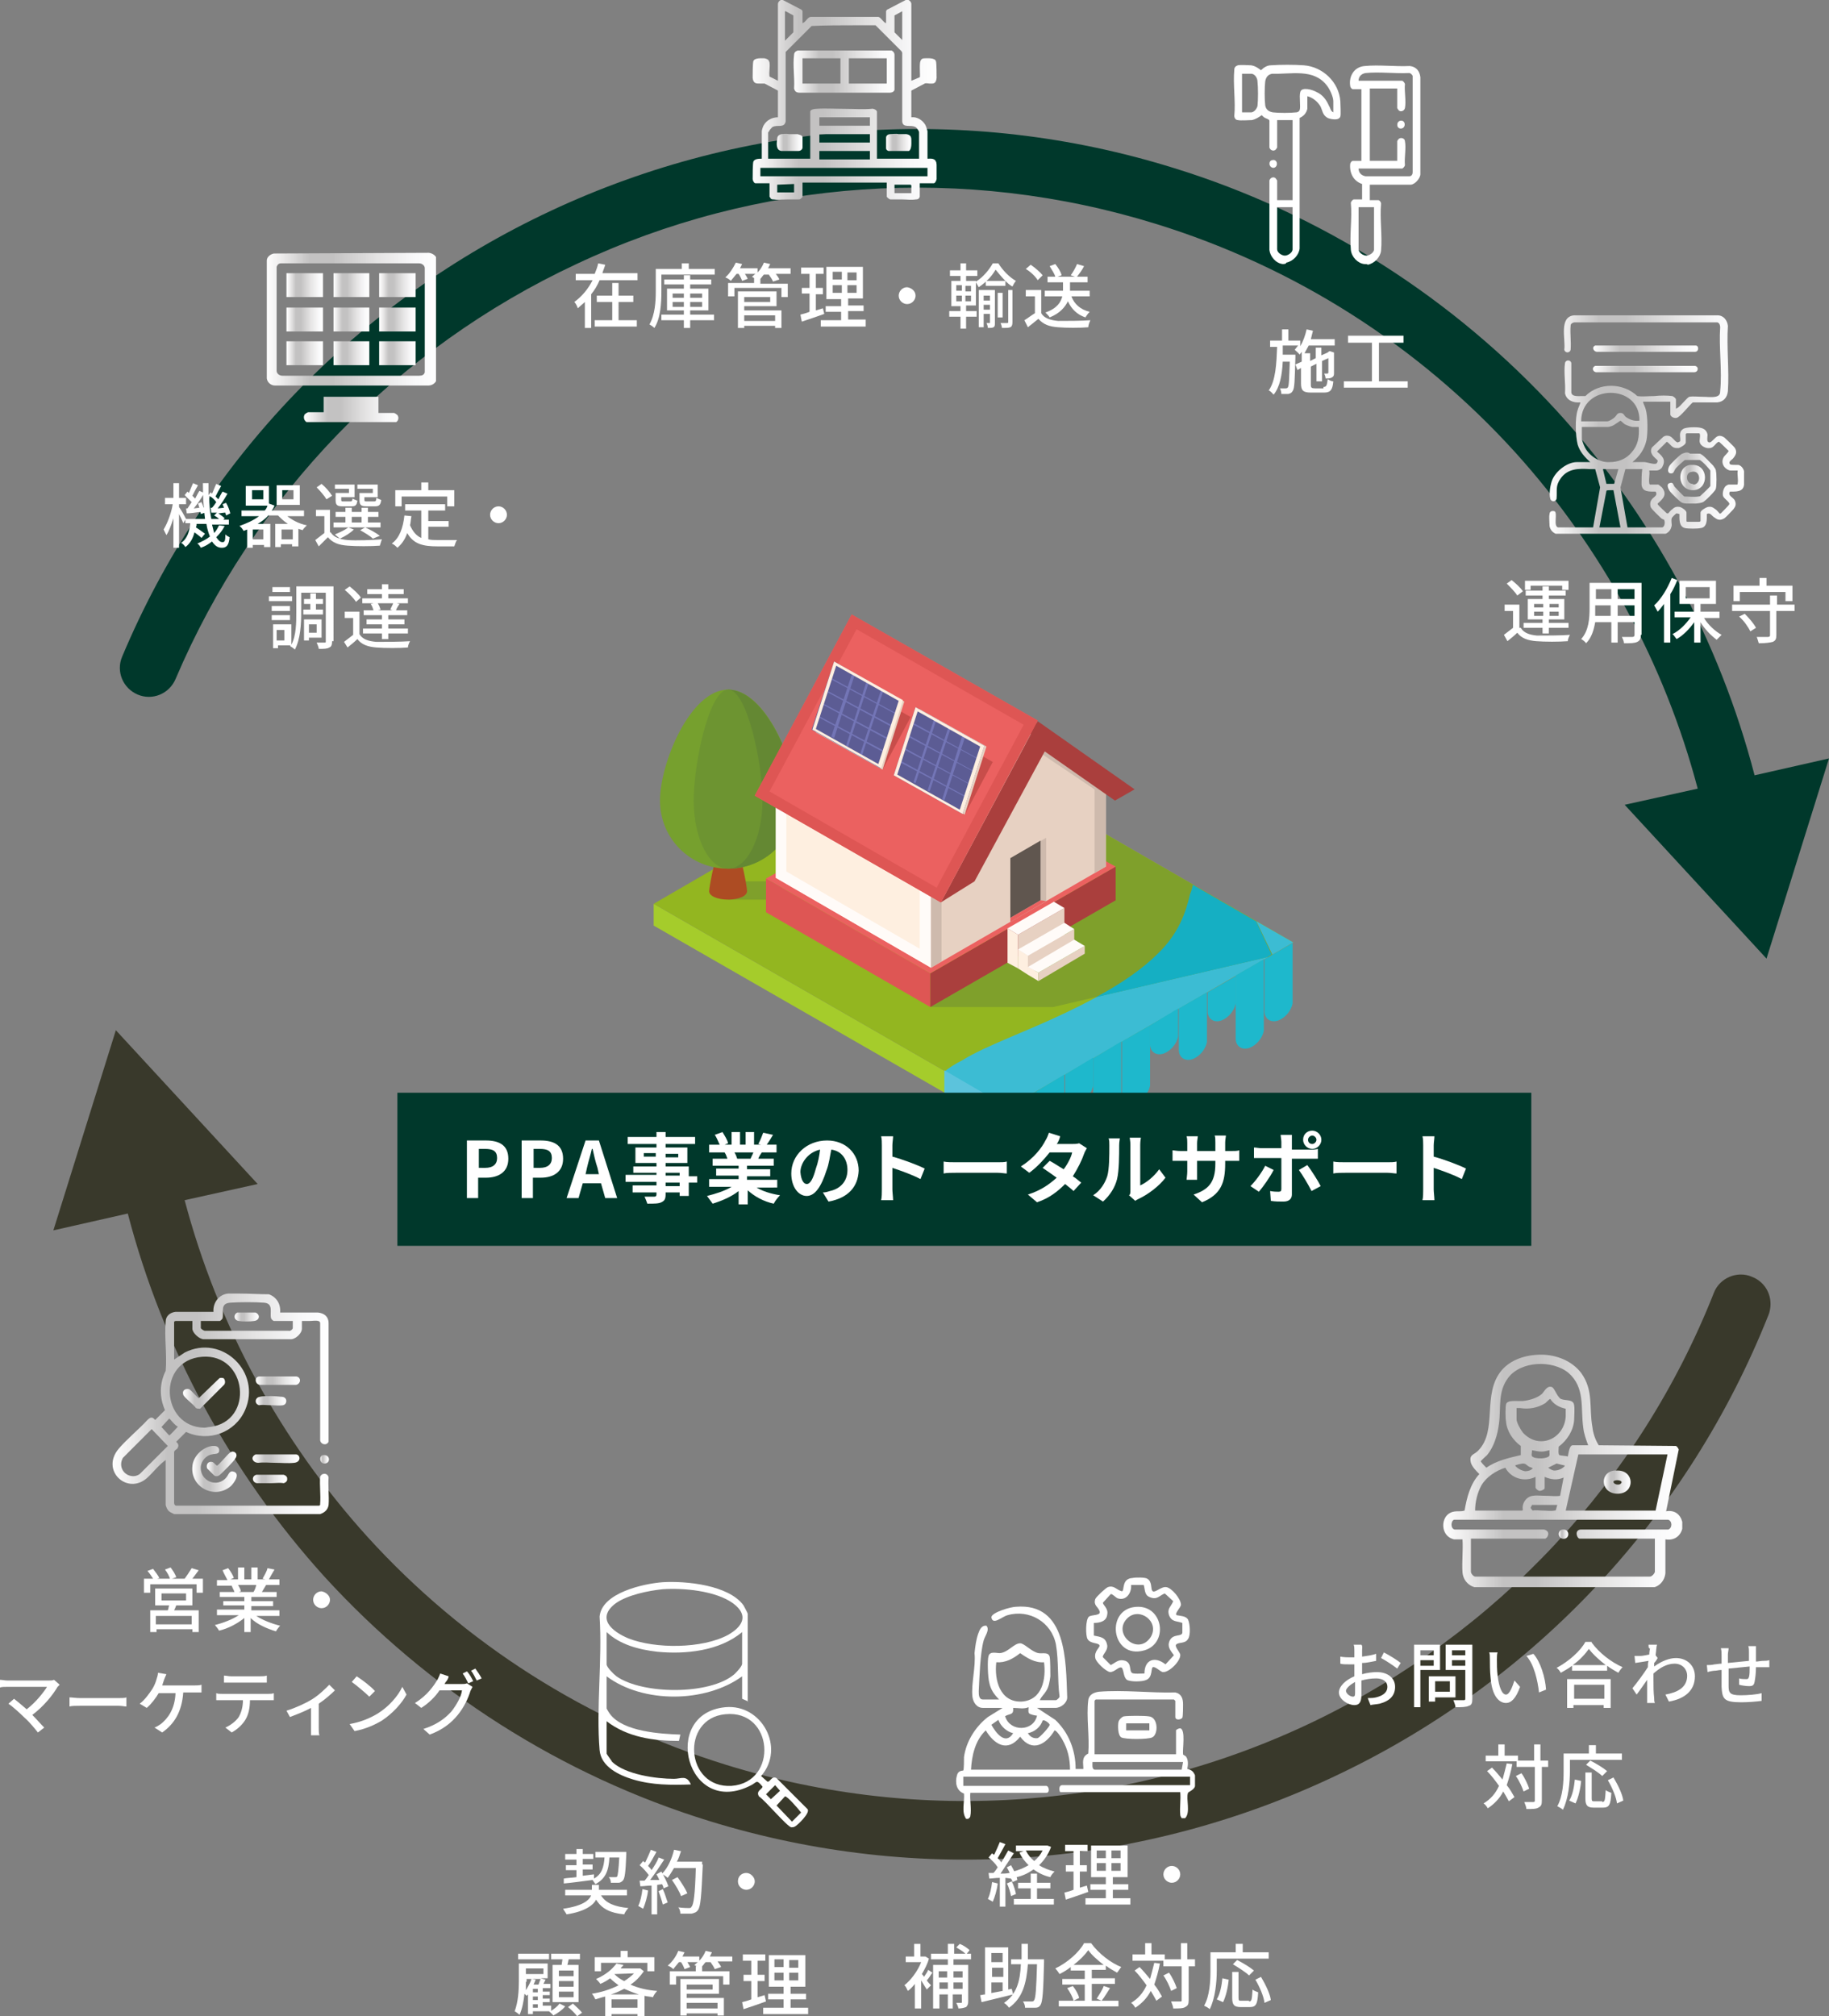 <?xml version="1.0" encoding="utf-8"?>
<!-- Generator: Adobe Illustrator 23.0.4, SVG Export Plug-In . SVG Version: 6.00 Build 0)  -->
<svg version="1.1" id="レイヤー_1" xmlns="http://www.w3.org/2000/svg" xmlns:xlink="http://www.w3.org/1999/xlink" x="0px"
	 y="0px" viewBox="0 0 260.5 287.1" style="enable-background:new 0 0 260.5 287.1;" xml:space="preserve">
<rect x="0" y="0" width="260.5" height="287.1" fill="#808080" stroke="none"/>
<style type="text/css">
	.st0{clip-path:url(#SVGID_2_);fill:#00382B;}
	.st1{clip-path:url(#SVGID_2_);fill:#39392B;}
	.st2{clip-path:url(#SVGID_2_);fill:#FFFFFF;}
	.st3{clip-path:url(#SVGID_4_);fill:url(#SVGID_5_);}
	.st4{clip-path:url(#SVGID_7_);fill:url(#SVGID_8_);}
	.st5{clip-path:url(#SVGID_10_);fill:url(#SVGID_11_);}
	.st6{clip-path:url(#SVGID_13_);fill:url(#SVGID_14_);}
	.st7{clip-path:url(#SVGID_16_);fill:url(#SVGID_17_);}
	.st8{clip-path:url(#SVGID_19_);fill:url(#SVGID_20_);}
	.st9{clip-path:url(#SVGID_22_);fill:url(#SVGID_23_);}
	.st10{clip-path:url(#SVGID_25_);fill:url(#SVGID_26_);}
	.st11{clip-path:url(#SVGID_28_);fill:url(#SVGID_29_);}
	.st12{clip-path:url(#SVGID_31_);fill:url(#SVGID_32_);}
	.st13{clip-path:url(#SVGID_34_);fill:url(#SVGID_35_);}
	.st14{clip-path:url(#SVGID_37_);fill:url(#SVGID_38_);}
	.st15{clip-path:url(#SVGID_40_);fill:url(#SVGID_41_);}
	.st16{clip-path:url(#SVGID_43_);fill:url(#SVGID_44_);}
	.st17{clip-path:url(#SVGID_46_);fill:url(#SVGID_47_);}
	.st18{clip-path:url(#SVGID_49_);fill:url(#SVGID_50_);}
	.st19{clip-path:url(#SVGID_52_);fill:url(#SVGID_53_);}
	.st20{clip-path:url(#SVGID_55_);fill:url(#SVGID_56_);}
	.st21{clip-path:url(#SVGID_58_);fill:url(#SVGID_59_);}
	.st22{clip-path:url(#SVGID_61_);fill:url(#SVGID_62_);}
	.st23{clip-path:url(#SVGID_64_);fill:url(#SVGID_65_);}
	.st24{clip-path:url(#SVGID_67_);fill:url(#SVGID_68_);}
	.st25{clip-path:url(#SVGID_70_);fill:url(#SVGID_71_);}
	.st26{clip-path:url(#SVGID_73_);fill:url(#SVGID_74_);}
	.st27{clip-path:url(#SVGID_76_);fill:url(#SVGID_77_);}
	.st28{clip-path:url(#SVGID_79_);fill:url(#SVGID_80_);}
	.st29{clip-path:url(#SVGID_82_);fill:url(#SVGID_83_);}
	.st30{clip-path:url(#SVGID_85_);fill:url(#SVGID_86_);}
	.st31{clip-path:url(#SVGID_88_);fill:url(#SVGID_89_);}
	.st32{clip-path:url(#SVGID_91_);fill:url(#SVGID_92_);}
	.st33{clip-path:url(#SVGID_94_);fill:url(#SVGID_95_);}
	.st34{clip-path:url(#SVGID_97_);fill:url(#SVGID_98_);}
	.st35{clip-path:url(#SVGID_100_);fill:url(#SVGID_101_);}
	.st36{clip-path:url(#SVGID_103_);fill:#FFFFFF;}
	.st37{clip-path:url(#SVGID_103_);fill:#A5CC2B;}
	.st38{clip-path:url(#SVGID_103_);fill:#93B620;}
	.st39{clip-path:url(#SVGID_103_);fill:#3CBCD3;}
	.st40{clip-path:url(#SVGID_103_);fill:#1EB8CC;}
	.st41{clip-path:url(#SVGID_103_);fill:#7FA02B;}
	.st42{clip-path:url(#SVGID_103_);fill:#AD4C23;}
	.st43{clip-path:url(#SVGID_103_);fill:#76A02E;}
	.st44{clip-path:url(#SVGID_103_);fill:#648833;}
	.st45{clip-path:url(#SVGID_103_);fill:#6D9431;}
	.st46{clip-path:url(#SVGID_105_);fill:#7FA02B;}
	.st47{clip-path:url(#SVGID_107_);fill:#DE5654;}
	.st48{clip-path:url(#SVGID_107_);fill:#AA3F3D;}
	.st49{clip-path:url(#SVGID_107_);fill:#EB6160;}
	.st50{clip-path:url(#SVGID_107_);fill:#E7D1C2;}
	.st51{clip-path:url(#SVGID_107_);fill:#FEEFE0;}
	.st52{clip-path:url(#SVGID_107_);fill:#FFFBF8;}
	.st53{clip-path:url(#SVGID_107_);fill:#CEBAAD;}
	.st54{clip-path:url(#SVGID_107_);fill:#60564F;}
	.st55{clip-path:url(#SVGID_107_);fill:#C84D4A;}
	.st56{clip-path:url(#SVGID_107_);fill:#5C5C94;}
	.st57{clip-path:url(#SVGID_107_);fill:#7375B6;}
	.st58{clip-path:url(#SVGID_107_);fill:#15AFC3;}
	.st59{clip-path:url(#SVGID_107_);fill:#5CC3DC;}
	.st60{clip-path:url(#SVGID_107_);fill:#00382B;}
	.st61{clip-path:url(#SVGID_107_);fill:#FFFFFF;}
</style>
<g>
	<defs>
		<rect id="SVGID_1_" width="260.5" height="287.1"/>
	</defs>
	<clipPath id="SVGID_2_">
		<use xlink:href="#SVGID_1_"  style="overflow:visible;"/>
	</clipPath>
	<path class="st0" d="M249.9,110.4l10.6-2.4l-8.9,28.5l-20.2-21.9l10.4-2.3c-4.7-17.8-13.7-34.3-26-47.9
		c-13.8-15.2-31.4-26.4-51.1-32.5c-27.4-8.5-56.7-6.5-82.6,5.7c-25.7,12-46,33-57.1,59.1c-0.9,2.1-3.3,3.1-5.4,2.2
		c-2.1-0.9-3.1-3.3-2.2-5.4C29.2,65.4,50.9,42.9,78.5,30c27.8-13,59.3-15.2,88.6-6.1c21.1,6.5,40,18.6,54.8,34.8
		C235.3,73.4,244.9,91.2,249.9,110.4"/>
	<path class="st1" d="M252,186.9c0,0.1-0.1,0.2-0.1,0.3c-11.4,28.7-33.1,52-61.1,65.4c-28.1,13.5-60,15.9-89.8,6.7
		c-21.1-6.5-40-18.6-54.8-34.8c-13.3-14.7-23-32.5-28-51.7l-10.6,2.4l8.9-28.5l20.2,21.9l-10.4,2.3c4.7,17.8,13.7,34.3,26,47.9
		c13.8,15.2,31.4,26.4,51.1,32.5c27.8,8.6,57.6,6.4,83.8-6.2c26.1-12.6,46.3-34.2,56.9-61c0.8-2.1,3.3-3.2,5.4-2.3
		C251.6,182.6,252.6,184.8,252,186.9"/>
	<path class="st2" d="M32,74.9c-0.3,0.6-0.7,1.1-1.2,1.6c0.3,0.4,0.5,0.7,0.9,0.7c0.3,0,0.4-0.2,0.4-1.1c0.2,0.2,0.4,0.3,0.6,0.4
		c-0.1,1.1-0.4,1.5-1.1,1.5c-0.6,0-1-0.3-1.4-0.9c-0.5,0.4-1,0.7-1.6,0.9c-0.1-0.2-0.3-0.5-0.5-0.6c0.7-0.3,1.3-0.6,1.8-1
		c-0.2-0.5-0.4-1.1-0.5-1.8H28c0,0.2,0,0.3-0.1,0.5c0.5,0.3,1,0.7,1.3,0.9l-0.5,0.6c-0.2-0.2-0.6-0.5-1-0.8
		c-0.2,0.8-0.6,1.6-1.3,2.1c-0.1-0.2-0.4-0.5-0.6-0.6c0.9-0.6,1.2-1.7,1.3-2.8h-0.7V74l-0.3,0.5c-0.1-0.3-0.4-0.9-0.6-1.3v4.8h-0.8
		v-4.2c-0.3,0.9-0.6,1.8-1,2.4c-0.1-0.2-0.3-0.6-0.4-0.8c0.5-0.8,1.1-2.3,1.3-3.6h-1.1v-0.9h1.2v-2.1h0.8v2.1h1v0.9h-1v0.4
		c0.3,0.4,0.8,1.3,1,1.7h2.7c-0.2-1.5-0.3-3.2-0.3-5.1h0.8c0,0.6,0,1.2,0,1.7l0.3-0.4c0.1,0.1,0.1,0.1,0.2,0.2
		c0.2-0.4,0.4-1,0.6-1.4l0.7,0.3c-0.3,0.5-0.6,1.1-0.8,1.5c0.1,0.1,0.3,0.3,0.4,0.4c0.2-0.4,0.4-0.8,0.6-1.1l0.7,0.3
		c-0.4,0.7-0.9,1.5-1.4,2.1l0.9-0.1c-0.1-0.2-0.1-0.3-0.2-0.5l0.5-0.2c0.3,0.5,0.5,1.1,0.6,1.5l-0.6,0.3c0-0.1-0.1-0.3-0.1-0.4
		c-0.4,0-0.7,0.1-1,0.1c0.3,0.2,0.7,0.5,0.9,0.7l-0.2,0.2h0.8v0.7h-2.4c0.1,0.4,0.2,0.8,0.3,1.2c0.3-0.3,0.5-0.7,0.7-1.1L32,74.9z
		 M26.7,72.4c0.2-0.3,0.4-0.6,0.6-0.9c-0.3-0.3-0.7-0.7-1-1l0.4-0.5c0.1,0.1,0.1,0.1,0.2,0.2c0.2-0.4,0.4-1,0.6-1.4l0.7,0.3
		c-0.3,0.5-0.6,1.1-0.8,1.5c0.1,0.1,0.3,0.3,0.4,0.4c0.2-0.4,0.4-0.8,0.6-1.1l0.7,0.3c-0.4,0.7-1,1.6-1.5,2.2l0.8-0.1
		c-0.1-0.2-0.1-0.4-0.2-0.6l0.5-0.2c0.2,0.5,0.5,1.1,0.5,1.5l-0.6,0.2c0-0.1,0-0.2-0.1-0.3c-0.7,0.1-1.4,0.2-1.9,0.2l-0.1-0.7
		L26.7,72.4z M30.2,72.3c0.2-0.2,0.4-0.5,0.6-0.8c-0.2-0.3-0.6-0.7-1-0.9c0,1.2,0.1,2.3,0.3,3.3h1.1c-0.2-0.2-0.5-0.4-0.7-0.5
		l0.4-0.4L30.1,73l-0.1-0.7L30.2,72.3z"/>
	<path class="st2" d="M40.8,73.4c0.7,0.6,1.8,1.2,2.9,1.4c-0.2,0.2-0.5,0.5-0.6,0.7c-0.2-0.1-0.4-0.1-0.6-0.2v2.5h-0.9v-0.3h-1.6
		v0.4h-0.8v-3.3H41c-0.6-0.4-1-0.8-1.4-1.2h-1.4c-0.4,0.5-1,0.9-1.5,1.2h1.8v3.3h-0.9v-0.3H36v0.4h-0.8v-2.6
		c-0.2,0.1-0.3,0.1-0.5,0.2c-0.1-0.2-0.4-0.6-0.6-0.7c1.1-0.4,2-0.8,2.8-1.4h-2.5v-0.8h3.3c0.2-0.2,0.3-0.4,0.4-0.7H35v-2.8h3.3v2.5
		l0.8,0.3c-0.1,0.2-0.2,0.5-0.4,0.7h4.6v0.8H40.8z M37.5,69.8h-1.6v1.3h1.6V69.8z M37.6,75.4H36v1.4h1.5V75.4z M42.7,71.9h-3.3v-2.8
		h3.3V71.9z M41.7,75.4h-1.6v1.4h1.6V75.4z M41.8,69.8h-1.6v1.3h1.6V69.8z"/>
	<path class="st2" d="M47.1,75.8c0.4,0.7,1.3,1,2.4,1.1c1.2,0.1,3.6,0,4.9-0.1c-0.1,0.2-0.2,0.6-0.3,0.9c-1.2,0.1-3.4,0.1-4.6,0
		c-1.3-0.1-2.1-0.4-2.8-1.2c-0.4,0.4-0.8,0.8-1.3,1.3l-0.5-0.9c0.4-0.3,0.9-0.7,1.3-1v-2.4h-1.2v-0.9h2V75.8z M46.5,71.1
		c-0.3-0.5-0.9-1.2-1.4-1.7l0.7-0.5c0.6,0.5,1.2,1.2,1.5,1.7L46.5,71.1z M54.2,75.1h-6.7v-0.7h1.7v-0.8h-1.4v-0.7h1.4v-0.6h0.9v0.6
		h1.4v-0.6h0.9v0.6h1.5v0.7h-1.5v0.8h1.8V75.1z M49.7,69.6h-2V69h2.8v1.8h-1.9v0.4c0,0.2,0.1,0.2,0.3,0.2h1c0.2,0,0.3-0.1,0.3-0.4
		c0.2,0.1,0.5,0.2,0.7,0.3c-0.1,0.7-0.3,0.8-0.9,0.8h-1.2c-0.8,0-1-0.2-1-0.9v-1h1.9V69.6z M50.4,75.4c-0.5,0.5-1.3,1-2,1.3
		c-0.2-0.2-0.5-0.4-0.7-0.6c0.7-0.3,1.4-0.6,1.9-1L50.4,75.4z M50.1,74.4h1.4v-0.8h-1.4V74.4z M52.9,69.6h-2V69h2.9v1.8h-1.9v0.4
		c0,0.2,0.1,0.2,0.4,0.2h1c0.2,0,0.3-0.1,0.3-0.5c0.2,0.1,0.5,0.2,0.7,0.3c-0.1,0.7-0.3,0.9-0.9,0.9h-1.2c-0.8,0-1-0.2-1-0.9v-1h1.9
		V69.6z M53.1,76.7c-0.4-0.4-1.1-0.8-1.8-1.2l0.7-0.4c0.7,0.3,1.6,0.8,2.1,1.2L53.1,76.7z"/>
	<path class="st2" d="M61,76.8c0.4,0.1,0.9,0.1,1.4,0.1c0.4,0,2.1,0,2.7,0c-0.2,0.2-0.3,0.7-0.4,0.9h-2.4c-2,0-3.4-0.3-4.3-1.9
		c-0.3,0.9-0.8,1.6-1.4,2.1c-0.2-0.2-0.5-0.5-0.8-0.6c1.1-0.8,1.6-2.2,1.8-4l1,0.1c-0.1,0.5-0.1,0.9-0.2,1.3
		c0.4,0.9,0.9,1.5,1.6,1.8v-3.9h-2.3v-0.9h5.7v0.9H61v1.5h2.9V75H61V76.8z M57.2,72.1h-0.9v-2.3H60v-1.1h1v1.1h3.7v2.3h-1v-1.4h-6.5
		V72.1z"/>
	<path class="st2" d="M72.2,73.3c0,0.6-0.5,1.2-1.2,1.2c-0.6,0-1.2-0.5-1.2-1.2c0-0.6,0.5-1.2,1.2-1.2
		C71.7,72.1,72.2,72.7,72.2,73.3"/>
	<path class="st2" d="M41.6,85.6h-3.3v-0.7h3.3V85.6z M47.3,91.3c0,0.5-0.1,0.8-0.4,0.9c-0.3,0.2-0.8,0.2-1.5,0.2
		c0-0.2-0.2-0.7-0.3-0.9c0.5,0,1,0,1.1,0c0.2,0,0.2,0,0.2-0.2v-6.9h-3.5v2.8c0,1.6-0.1,3.8-0.9,5.3c-0.2-0.2-0.5-0.4-0.7-0.5
		l0.1-0.1h-1.8v0.4h-0.7v-3.4h2.6v2.9c0.7-1.3,0.7-3.2,0.7-4.6v-3.7h5.3V91.3z M41.3,87h-2.6v-0.7h2.6V87z M38.7,87.6h2.6v0.7h-2.6
		V87.6z M41.3,84.3h-2.5v-0.7h2.5V84.3z M40.5,89.7h-1.1v1.5h1.1V89.7z M44.2,86.9V86h-0.9v-0.7h0.9v-0.8H45v0.8h1V86h-1v0.8H46v0.7
		h-2.8v-0.7H44.2z M44,90.8v0.4h-0.7v-3h2.5v2.6H44z M44,90.1h1.1v-1.2H44V90.1z"/>
	<path class="st2" d="M51.2,90.3c0.4,0.7,1.2,1,2.4,1.1c1.1,0,3.5,0,4.8-0.1c-0.1,0.2-0.3,0.6-0.3,0.9c-1.2,0.1-3.3,0.1-4.5,0
		c-1.2-0.1-2.1-0.4-2.7-1.2c-0.4,0.4-0.9,0.8-1.4,1.2L49,91.4c0.4-0.3,0.9-0.7,1.3-1V88h-1.2v-0.9h2.1V90.3z M50.7,85.7
		c-0.3-0.5-1-1.2-1.6-1.7l0.7-0.5c0.6,0.5,1.3,1.1,1.6,1.6L50.7,85.7z M53.2,85.9h-1.6v-0.7h2.8v-0.6h-2.1v-0.7h2.1v-0.7h0.9v0.7
		h2.2v0.7h-2.2v0.6h2.8v0.7h-1.6l0.4,0.1c-0.2,0.3-0.4,0.6-0.5,0.9H58v0.7h-2.7v0.6h2.3v0.7h-2.3v0.6h2.8v0.7h-2.8V91h-0.9v-0.8
		h-2.7v-0.7h2.7v-0.6h-2.2v-0.7h2.2v-0.6h-2.6v-0.7h1.4c-0.1-0.3-0.2-0.6-0.4-0.9L53.2,85.9z M55.6,86.8c0.1-0.3,0.3-0.6,0.4-0.9
		h-2.2c0.2,0.3,0.3,0.6,0.4,0.9l-0.4,0.1h2.1L55.6,86.8z"/>
	<path class="st2" d="M28.9,224.8v2H28v-1.2h-6.6v1.2h-0.9v-2h1.3c-0.2-0.3-0.5-0.8-0.8-1.1l0.8-0.3c0.3,0.4,0.7,0.9,0.9,1.3
		l-0.3,0.1h1.8c-0.1-0.4-0.4-0.9-0.7-1.3l0.8-0.3c0.3,0.4,0.7,1,0.8,1.4l-0.6,0.2h1.8c0.3-0.4,0.7-1,1-1.5l1,0.3
		c-0.3,0.4-0.6,0.8-0.9,1.2H28.9z M25.1,228.6c-0.1,0.3-0.2,0.5-0.3,0.7h3.5v3.1h-0.9v-0.4h-5.1v0.4h-0.9v-3.1h2.5
		c0.1-0.2,0.1-0.5,0.2-0.7h-2v-2.4h5.3v2.4H25.1z M27.3,230.1h-5.1v1.2h5.1V230.1z M23,227.9h3.5v-1H23V227.9z"/>
	<path class="st2" d="M36.5,230.1c0.9,0.6,2.2,1.1,3.4,1.4c-0.2,0.2-0.5,0.6-0.6,0.8c-1.3-0.4-2.7-1-3.6-1.9v2h-0.9v-2
		c-1,0.8-2.3,1.5-3.6,1.8c-0.1-0.2-0.4-0.6-0.6-0.8c1.2-0.3,2.5-0.8,3.4-1.4h-3.1v-0.8h3.9v-0.6h-3V228h3v-0.6h-3.5v-0.7h2.1
		c-0.1-0.3-0.3-0.6-0.4-0.9l0.2,0h-2.3v-0.8h1.5c-0.2-0.4-0.5-0.9-0.7-1.4l0.8-0.3c0.3,0.4,0.7,1,0.8,1.4l-0.5,0.2h1.1v-1.7h0.9v1.7
		h1v-1.7h0.9v1.7h1.1l-0.4-0.1c0.2-0.4,0.6-1,0.7-1.5l1,0.2c-0.3,0.5-0.6,1-0.8,1.4h1.5v0.8h-1.9c-0.2,0.3-0.4,0.7-0.6,1h2.1v0.7
		h-3.6v0.6h3.1v0.7h-3.1v0.6h4v0.8H36.5z M33.9,225.7c0.2,0.3,0.4,0.7,0.4,0.9l-0.3,0.1h2.1c0.2-0.3,0.3-0.6,0.4-1H33.9z"/>
	<path class="st2" d="M47,227.8c0,0.6-0.5,1.2-1.2,1.2c-0.6,0-1.2-0.5-1.2-1.2c0-0.6,0.5-1.2,1.2-1.2C46.4,226.7,47,227.2,47,227.8"
		/>
	<path class="st2" d="M8.2,240.2c-0.7,1.2-2,2.8-3.6,4c0.6,0.6,1.2,1.3,1.7,1.8l-0.9,0.7c-0.4-0.5-1.2-1.5-1.9-2.1
		c-0.6-0.6-1.7-1.6-2.3-2l0.8-0.7c0.4,0.3,1.1,0.9,1.8,1.5c1.3-1,2.4-2.4,2.9-3.2H1.1c-0.4,0-0.9,0-1.1,0.1v-1.1
		c0.3,0,0.7,0.1,1.1,0.1h5.8c0.3,0,0.6,0,0.8-0.1l0.8,0.7C8.4,240,8.3,240.1,8.2,240.2"/>
	<path class="st2" d="M11.4,241.8h5.5c0.5,0,0.9,0,1.1-0.1v1.3c-0.2,0-0.7-0.1-1.1-0.1h-5.5c-0.6,0-1.2,0-1.5,0.1v-1.3
		C10.2,241.7,10.8,241.8,11.4,241.8"/>
	<path class="st2" d="M23.4,239.1c-0.1,0.3-0.2,0.6-0.3,0.9h4.6c0.3,0,0.7,0,1-0.1v1.1c-0.3,0-0.8,0-1,0h-1.6
		c-0.2,2.8-1.3,4.5-3,5.7l-1.1-0.7c0.3-0.1,0.6-0.3,0.9-0.5c1-0.8,2-2.1,2.1-4.4h-2.4c-0.4,0.7-1.1,1.6-1.7,2.1l-1-0.6
		c0.7-0.5,1.4-1.5,1.8-2.1c0.3-0.5,0.5-1,0.6-1.4c0.1-0.3,0.2-0.6,0.2-0.9l1.2,0.2C23.6,238.6,23.5,238.9,23.4,239.1"/>
	<path class="st2" d="M31.6,241.2h6.6c0.2,0,0.6,0,0.8-0.1v1c-0.2,0-0.6,0-0.8,0h-2.6c0,1.1-0.2,2-0.6,2.7c-0.4,0.7-1.1,1.4-2,1.9
		l-0.9-0.7c0.7-0.3,1.5-0.9,1.9-1.5c0.4-0.7,0.6-1.5,0.6-2.4h-2.9c-0.3,0-0.6,0-0.9,0v-1C31,241.2,31.3,241.2,31.6,241.2
		 M32.9,238.7h4.1c0.3,0,0.7,0,1-0.1v1c-0.3,0-0.7,0-1,0h-4.1c-0.3,0-0.7,0-1,0v-1C32.2,238.6,32.5,238.7,32.9,238.7"/>
	<path class="st2" d="M44.4,242c1-0.6,1.9-1.5,2.5-2.1l0.8,0.8c-0.5,0.5-1.4,1.3-2.3,1.9v3.5c0,0.3,0,0.8,0.1,1h-1.2
		c0-0.2,0-0.6,0-1v-2.9c-0.9,0.5-2,0.9-3,1.3l-0.5-0.9C42.1,243.2,43.6,242.5,44.4,242"/>
	<path class="st2" d="M53.8,244c1.6-1,2.9-2.5,3.5-3.8l0.6,1.1c-0.7,1.3-2,2.7-3.5,3.7c-1,0.6-2.3,1.2-3.9,1.5l-0.7-1
		C51.5,245.2,52.8,244.6,53.8,244 M53.4,240.8l-0.8,0.8c-0.5-0.5-1.8-1.6-2.5-2.1l0.7-0.8C51.6,239.2,52.9,240.2,53.4,240.8"/>
	<path class="st2" d="M63.5,239.5c-0.1,0.1-0.1,0.2-0.2,0.3h2.4c0.3,0,0.6,0,0.8-0.1l0.8,0.5c-0.1,0.2-0.2,0.4-0.3,0.6
		c-0.3,1-0.9,2.3-1.8,3.4c-0.9,1.1-2.1,2.1-4,2.8l-0.9-0.8c1.9-0.6,3.1-1.5,4-2.5c0.7-0.9,1.4-2.1,1.5-3h-3.2
		c-0.6,0.9-1.5,1.8-2.6,2.5l-0.9-0.7c1.8-1.1,2.7-2.5,3.2-3.3c0.1-0.2,0.3-0.6,0.4-0.9l1.2,0.4C63.9,238.9,63.7,239.3,63.5,239.5
		 M67.4,239.4l-0.7,0.3c-0.2-0.4-0.5-1-0.8-1.4l0.6-0.3C66.9,238.4,67.2,239,67.4,239.4 M68.6,239l-0.7,0.3c-0.2-0.4-0.5-1-0.8-1.4
		l0.6-0.3C68,238,68.4,238.6,68.6,239"/>
	<path class="st2" d="M85.6,269.9c0.7,1.1,1.9,1.6,3.9,1.8c-0.2,0.2-0.5,0.6-0.6,0.9c-2-0.2-3.2-0.8-4-2.1c-0.4,0.8-1.6,1.7-4.2,2.1
		c-0.1-0.2-0.4-0.6-0.5-0.8c2.8-0.4,3.7-1.2,4-1.9h-3.7v-0.8h3.8v-0.7h1v0.7h4v0.8H85.6z M80.3,267.5c0.5-0.1,1.1-0.1,1.8-0.2v-1
		h-1.5v-0.7h1.5v-0.8h-1.6V264h1.6v-0.7H83v0.7h1.5v0.7H83v0.8h1.4v0.7H83v0.9l1.6-0.2l0,0.6c1.1-0.6,1.4-1.6,1.5-3h-1.3v-0.8h4.4
		c0,0,0,0.3,0,0.4c-0.1,2.5-0.2,3.4-0.5,3.7c-0.2,0.2-0.4,0.3-0.6,0.3c-0.2,0-0.7,0-1.1,0c0-0.3-0.1-0.6-0.3-0.8c0.4,0,0.8,0,0.9,0
		c0.2,0,0.2,0,0.3-0.1c0.1-0.2,0.2-0.9,0.3-2.7h-1.4c-0.1,1.8-0.5,3-2,3.8c-0.1-0.2-0.3-0.4-0.4-0.6c-1.5,0.2-3,0.4-4.1,0.5
		L80.3,267.5z"/>
	<path class="st2" d="M92.3,269.2c-0.1,0.9-0.4,1.9-0.7,2.6c-0.2-0.1-0.5-0.3-0.7-0.4c0.3-0.6,0.5-1.5,0.6-2.4L92.3,269.2z
		 M94.2,266.5c0.4,0.7,0.8,1.5,1,2.1l-0.7,0.3c0-0.2-0.1-0.4-0.2-0.6l-0.7,0.1v4.2h-0.8v-4.1c-0.6,0-1.1,0.1-1.6,0.1l-0.1-0.8l0.7,0
		c0.2-0.2,0.4-0.5,0.6-0.8c-0.3-0.4-0.8-1-1.3-1.4l0.5-0.6c0.1,0.1,0.2,0.2,0.3,0.2c0.3-0.6,0.6-1.3,0.8-1.8l0.8,0.3
		c-0.4,0.7-0.8,1.5-1.2,2c0.2,0.2,0.4,0.4,0.5,0.6c0.4-0.6,0.8-1.2,1-1.8l0.8,0.3c-0.6,0.9-1.3,2-2,2.9l1.3,0
		c-0.1-0.3-0.3-0.6-0.4-0.8L94.2,266.5z M94.4,269c0.3,0.6,0.5,1.4,0.7,1.9l-0.7,0.3c-0.1-0.5-0.4-1.3-0.6-1.9L94.4,269z
		 M100.1,265.5c-0.2,4.4-0.3,6-0.7,6.5c-0.2,0.3-0.5,0.4-0.9,0.5c-0.3,0-1,0-1.6,0c0-0.3-0.1-0.7-0.3-0.9c0.7,0.1,1.3,0.1,1.5,0.1
		c0.2,0,0.3,0,0.4-0.2c0.3-0.3,0.5-1.8,0.6-5.5h-3.1c-0.3,0.5-0.6,1-0.9,1.4c-0.2-0.2-0.6-0.4-0.8-0.6c0.8-0.8,1.4-2.1,1.7-3.4
		l1,0.2c-0.2,0.5-0.3,1-0.6,1.5h3.6V265.5z M97,270c-0.2-0.6-0.8-1.6-1.3-2.3l0.8-0.4c0.5,0.7,1.1,1.6,1.4,2.3L97,270z"/>
	<path class="st2" d="M107.5,267.9c0,0.6-0.5,1.2-1.2,1.2c-0.6,0-1.2-0.5-1.2-1.2s0.5-1.2,1.2-1.2
		C106.9,266.7,107.5,267.3,107.5,267.9"/>
	<path class="st2" d="M78.4,286.4c0.5-0.3,1-0.7,1.3-1.1l0.8,0.4c-0.4,0.5-1.1,1-1.7,1.3c-0.1-0.2-0.4-0.4-0.6-0.6l0,0h-2.3v0.4
		h-0.7V284c-0.1,0.1-0.1,0.1-0.2,0.2c-0.1-0.1-0.2-0.2-0.3-0.3c-0.1,1-0.3,2.1-0.7,3c-0.1-0.1-0.5-0.4-0.7-0.5
		c0.5-1.3,0.6-3,0.6-4.2v-2.6h4.1v2.1H77l0.7,0.2c-0.1,0.2-0.2,0.4-0.3,0.6h1v0.6h-1.1v0.5h1v0.5h-1v0.5h1v0.5h-1v0.5h1.2V286.4z
		 M78.2,279h-4.4v-0.8h4.4V279z M74.9,282.2c0,0.4,0,0.8,0,1.2c0.3-0.5,0.6-1,0.8-1.6h-0.7V282.2z M74.9,281.1h2.5v-0.8h-2.5V281.1z
		 M76.3,281.9c-0.1,0.2-0.2,0.5-0.3,0.7h0.7c0.1-0.3,0.2-0.6,0.3-0.8h-1.2L76.3,281.9z M76.6,283.2h-0.7v0.5h0.7V283.2z M76.6,284.3
		h-0.7v0.5h0.7V284.3z M75.9,285.9h0.7v-0.5h-0.7V285.9z M80,279.8c0-0.3,0.1-0.5,0.1-0.8h-1.6v-0.8h4.1v0.8h-1.6
		c-0.1,0.3-0.1,0.6-0.2,0.8h1.6v5.3h-3.7v-5.3H80z M81.7,280.6h-2.1v0.8h2.1V280.6z M81.7,282.1h-2.1v0.8h2.1V282.1z M81.7,283.6
		h-2.1v0.8h2.1V283.6z M81.6,285.3c0.4,0.4,1,0.9,1.3,1.3l-0.7,0.5c-0.3-0.4-0.8-0.9-1.3-1.3L81.6,285.3z"/>
	<path class="st2" d="M91.7,280.7c-0.5,0.7-1.1,1.4-1.9,1.9c1.1,0.5,2.4,0.8,3.8,0.9c-0.2,0.2-0.5,0.6-0.6,0.9
		c-0.4-0.1-0.8-0.1-1.2-0.2v2.9h-1v-0.3h-3.7v0.3h-0.9v-2.8c-0.5,0.1-1,0.3-1.4,0.4c-0.1-0.2-0.3-0.6-0.5-0.8
		c1.3-0.2,2.6-0.6,3.8-1.2c-0.4-0.3-0.8-0.6-1.2-1c-0.4,0.3-0.9,0.6-1.4,0.8c-0.1-0.2-0.4-0.5-0.6-0.7c1.4-0.6,2.3-1.4,2.9-2.2
		l1,0.2c-0.1,0.2-0.3,0.3-0.4,0.5h2.6l0.2,0L91.7,280.7z M85.6,280.7h-0.9v-2h3.7v-0.9h1v0.9h3.8v2h-1v-1.2h-6.6V280.7z M91,284
		c-0.7-0.2-1.4-0.5-2.1-0.8c-0.6,0.3-1.2,0.6-1.9,0.8H91z M90.8,284.7h-3.7v1.2h3.7V284.7z M87.5,281.1c0.4,0.4,0.8,0.7,1.4,1
		c0.5-0.3,1-0.7,1.4-1.1L87.5,281.1L87.5,281.1z"/>
	<path class="st2" d="M104.2,279.3h-2c0.2,0.3,0.4,0.5,0.5,0.8l-0.9,0.3c-0.1-0.3-0.4-0.7-0.6-1h-0.7c-0.2,0.2-0.3,0.4-0.5,0.6h0
		v0.7h3.9v1.9H103v-1.2h-6.7v1.2h-0.9v-1.9h3.7v-0.7h0.1c-0.1-0.1-0.2-0.1-0.3-0.2c0.2-0.1,0.3-0.3,0.5-0.4h-1.5
		c0.2,0.3,0.3,0.5,0.4,0.7l-0.8,0.3c-0.1-0.3-0.3-0.7-0.5-1h-0.3c-0.3,0.4-0.6,0.7-0.8,1c-0.2-0.2-0.5-0.4-0.8-0.5
		c0.6-0.5,1.2-1.3,1.5-2.1l0.9,0.2c-0.1,0.2-0.2,0.4-0.3,0.6h2.4v0.6c0.4-0.4,0.7-0.9,0.9-1.4l0.9,0.2c-0.1,0.2-0.2,0.4-0.3,0.6h3.2
		V279.3z M97.8,284.5h5.3v2.5h-0.9v-0.3h-4.4v0.3h-0.9v-5.2h5.5v2.1h-4.6V284.5z M97.8,283.3h3.7v-0.7h-3.7V283.3z M97.8,286h4.4
		v-0.8h-4.4V286z"/>
	<path class="st2" d="M109.1,285c-1.1,0.4-2.3,0.8-3.2,1.1l-0.2-1c0.4-0.1,0.8-0.2,1.3-0.4v-2.6h-1.1v-0.9h1.1v-2h-1.2v-0.9h3.2v0.9
		h-1.1v2h1v0.9h-1v2.3c0.3-0.1,0.7-0.2,1-0.3L109.1,285z M115.1,285.9v0.9h-6.4v-0.9h2.9v-1.2h-2.2v-0.8h2.2v-1h-2.1v-4.5h5.2v4.5
		h-2.1v1h2.2v0.8h-2.2v1.2H115.1z M110.3,280.1h1.3v-1.1h-1.3V280.1z M110.3,282h1.3v-1.1h-1.3V282z M113.7,279.1h-1.3v1.1h1.3
		V279.1z M113.7,280.9h-1.3v1.1h1.3V280.9z"/>
	<path class="st2" d="M142.1,268.2c-0.1,0.9-0.4,1.9-0.7,2.6c-0.2-0.1-0.5-0.3-0.7-0.4c0.3-0.6,0.5-1.5,0.6-2.4L142.1,268.2z
		 M143.2,267.4v4.1h-0.8v-4.1c-0.6,0-1.1,0.1-1.5,0.1l-0.1-0.8l0.7,0c0.2-0.2,0.4-0.5,0.6-0.8c-0.3-0.5-0.8-1-1.3-1.4l0.5-0.6
		c0.1,0.1,0.2,0.2,0.3,0.2c0.3-0.6,0.6-1.3,0.8-1.8l0.8,0.3c-0.4,0.7-0.8,1.5-1.1,2c0.2,0.2,0.4,0.4,0.5,0.6c0.4-0.6,0.7-1.2,1-1.7
		l0.8,0.4c-0.6,0.9-1.3,2-1.9,2.9c0.4,0,0.8,0,1.3-0.1c-0.1-0.3-0.3-0.6-0.4-0.8l0.6-0.3c0.4,0.7,0.8,1.5,0.9,2.1l-0.7,0.3
		c0-0.2-0.1-0.3-0.2-0.5L143.2,267.4z M144.1,267.9c0.3,0.6,0.5,1.3,0.6,1.8L144,270c-0.1-0.5-0.3-1.3-0.6-1.8L144.1,267.9z
		 M149.7,263c-0.4,1.1-1,1.9-1.7,2.6c0.6,0.4,1.4,0.7,2.2,0.9c-0.2,0.2-0.5,0.5-0.6,0.8c-0.9-0.2-1.7-0.6-2.4-1.1
		c-0.7,0.5-1.5,0.9-2.4,1.1c-0.1-0.2-0.3-0.6-0.5-0.8c0.8-0.2,1.5-0.5,2.2-0.9c-0.5-0.5-1-1.1-1.3-1.8l0.6-0.2h-1.1v-0.8h4.3l0.2,0
		L149.7,263z M147.8,270.4h2.3v0.8h-5.7v-0.8h2.4v-1.5H145v-0.8h1.8v-1.3h0.9v1.3h1.9v0.8h-1.9V270.4z M146.1,263.5
		c0.3,0.6,0.7,1.1,1.2,1.5c0.5-0.4,0.9-0.9,1.2-1.5H146.1z"/>
	<path class="st2" d="M155,269.4c-1.1,0.4-2.3,0.8-3.2,1.1l-0.2-1c0.4-0.1,0.8-0.2,1.3-0.4v-2.6h-1.1v-0.9h1.1v-2h-1.2v-0.9h3.2v0.9
		h-1.1v2h1v0.9h-1v2.3c0.3-0.1,0.7-0.2,1-0.3L155,269.4z M161,270.3v0.9h-6.4v-0.9h2.9v-1.2h-2.2v-0.8h2.2v-1h-2.1v-4.5h5.2v4.5
		h-2.1v1h2.2v0.8h-2.2v1.2H161z M156.2,264.6h1.3v-1.1h-1.3V264.6z M156.2,266.4h1.3v-1.1h-1.3V266.4z M159.6,263.5h-1.3v1.1h1.3
		V263.5z M159.6,265.3h-1.3v1.1h1.3V265.3z"/>
	<path class="st2" d="M168.1,266.9c0,0.6-0.5,1.2-1.2,1.2c-0.6,0-1.2-0.5-1.2-1.2c0-0.6,0.5-1.2,1.2-1.2
		C167.5,265.7,168.1,266.2,168.1,266.9"/>
	<path class="st2" d="M132.8,280.9c-0.3,0.4-0.5,0.8-0.8,1.1c0.2,0.3,0.5,0.6,0.6,0.7l-0.6,0.6c-0.2-0.3-0.5-0.8-0.8-1.3v4h-0.9
		v-3.5c-0.3,0.4-0.7,0.8-1,1c-0.1-0.2-0.3-0.7-0.5-0.8c0.9-0.7,1.9-2,2.4-3.3h-2.2v-0.8h1.2v-1.8h0.9v1.8h0.5l0.2,0l0.5,0.3
		c-0.2,0.8-0.6,1.5-1,2.2c0.1,0.1,0.2,0.2,0.3,0.4c0.2-0.3,0.5-0.7,0.6-1L132.8,280.9z M135.8,279v0.8h2.1v5.2
		c0,0.4-0.1,0.6-0.3,0.8c-0.3,0.1-0.6,0.2-1.1,0.2c0-0.2-0.2-0.6-0.3-0.8c0.3,0,0.6,0,0.7,0c0.1,0,0.1,0,0.1-0.1V284h-1.3v2H135v-2
		h-1.2v2h-0.9v-6.2h2.1V279h-2.4v-0.8h2.4v-1.4h0.9v1.4h1.6c-0.3-0.3-0.8-0.6-1.3-0.9l0.5-0.5c0.5,0.2,1.1,0.6,1.4,0.9l-0.4,0.5h0.6
		v0.8H135.8z M133.7,281.6h1.2v-0.9h-1.2V281.6z M135,282.3h-1.2v0.9h1.2V282.3z M135.8,281.6h1.3v-0.9h-1.3V281.6z M137.1,282.3
		h-1.3v0.9h1.3V282.3z"/>
	<path class="st2" d="M144.3,284c-1.6,0.4-3.3,0.8-4.5,1.1l-0.2-1c0.2,0,0.5-0.1,0.7-0.1v-6.7h3.3v6l0.5-0.1L144.3,284z
		 M141.2,279.4h1.6v-1.3h-1.6V279.4z M142.9,280.2h-1.6v1.3h1.6V280.2z M141.2,283.8c0.5-0.1,1.1-0.2,1.6-0.3v-1.2h-1.6V283.8z
		 M148.7,279c0,0,0,0.3,0,0.4c-0.1,4.2-0.2,5.6-0.5,6.1c-0.2,0.3-0.4,0.4-0.8,0.4c-0.3,0-0.8,0-1.4,0c0-0.3-0.1-0.6-0.3-0.9
		c0.5,0,1,0,1.2,0c0.2,0,0.3,0,0.4-0.2c0.2-0.3,0.3-1.6,0.4-5.1h-1.3c-0.2,2.6-0.7,4.8-2.7,6.2c-0.1-0.2-0.4-0.5-0.7-0.7
		c1.8-1.2,2.3-3.1,2.4-5.5H144V279h1.5c0-0.7,0-1.5,0-2.2h0.9c0,0.8,0,1.5,0,2.2H148.7z"/>
	<path class="st2" d="M155.5,284.9h3.8v0.8h-8.5v-0.8h3.7v-2.3h-3.2v-0.8h3.2v-1.2h-2v-0.5c-0.5,0.4-1,0.7-1.6,1
		c-0.1-0.2-0.4-0.6-0.6-0.8c1.7-0.8,3.4-2.3,4.1-3.6h1c1.1,1.5,2.8,2.8,4.3,3.4c-0.2,0.2-0.4,0.6-0.6,0.8c-0.5-0.3-1.1-0.6-1.6-1
		v0.6h-2v1.2h3.3v0.8h-3.3V284.9z M152.8,282.8c0.4,0.5,0.8,1.2,0.9,1.7l-0.8,0.4c-0.1-0.5-0.5-1.2-0.9-1.8L152.8,282.8z
		 M157.2,279.8c-0.9-0.7-1.7-1.4-2.2-2.1c-0.5,0.7-1.2,1.4-2.1,2.1H157.2z M156.2,284.6c0.3-0.5,0.8-1.2,1-1.8l0.9,0.3
		c-0.4,0.6-0.8,1.3-1.2,1.8L156.2,284.6z"/>
	<path class="st2" d="M165.2,279.6c-0.2,1.1-0.5,2.1-0.8,3c0.5,0.6,0.8,1.2,1.1,1.7l-0.8,0.6c-0.2-0.4-0.5-0.9-0.8-1.4
		c-0.5,1-1.3,1.8-2.2,2.4c-0.1-0.2-0.4-0.6-0.6-0.7c1-0.6,1.7-1.4,2.2-2.5c-0.5-0.7-1.1-1.5-1.7-2.1l0.7-0.5c0.5,0.5,1,1.1,1.5,1.7
		c0.2-0.7,0.4-1.5,0.6-2.3L165.2,279.6z M170.4,280h-1.1v4.8c0,0.6-0.1,0.8-0.5,1c-0.3,0.2-0.9,0.2-1.7,0.2c0-0.3-0.2-0.7-0.3-1
		c0.6,0,1.1,0,1.3,0c0.2,0,0.2,0,0.2-0.2V280h-2.6v-0.8h-4.4v-0.9h1.8v-1.6h0.9v1.6h1.9v0.7h2.3v-2.3h0.9v2.3h1.1V280z M166.8,283.5
		c-0.2-0.6-0.6-1.5-1.1-2.2l0.8-0.4c0.5,0.7,0.9,1.6,1.1,2.2L166.8,283.5z"/>
	<path class="st2" d="M173.3,280.6c0,1.6-0.2,3.9-1,5.5c-0.2-0.2-0.6-0.4-0.8-0.5c0.8-1.4,0.9-3.5,0.9-4.9V278h3.6v-1.2h1v1.2h3.7
		v0.9h-7.4V280.6z M173.3,284.7c0.5-0.8,0.7-2,0.8-3l0.9,0.2c-0.1,1.1-0.4,2.4-0.8,3.2L173.3,284.7z M177.9,285
		c0.4,0,0.4-0.3,0.5-1.7c0.2,0.2,0.6,0.3,0.8,0.4c-0.1,1.7-0.3,2.1-1.2,2.1h-1.3c-0.9,0-1.2-0.3-1.2-1.3v-3.7h0.9v3.7
		c0,0.4,0.1,0.4,0.4,0.4H177.9z M177.9,281.3c-0.5-0.5-1.5-1.1-2.3-1.6l0.6-0.6c0.8,0.4,1.8,1,2.4,1.5L177.9,281.3z M179.6,281.5
		c0.6,1,1.3,2.4,1.4,3.3l-0.9,0.4c-0.1-0.9-0.7-2.3-1.3-3.3L179.6,281.5z"/>
	<path class="st2" d="M90.8,39v0.9h-5.4c-0.3,0.7-0.7,1.4-1.2,2v4.8h-0.9V43c-0.3,0.3-0.7,0.6-1,0.9c-0.1-0.3-0.3-0.7-0.5-0.9
		c1.1-0.8,2-1.9,2.6-3.1H82V39h2.7c0.2-0.5,0.4-1,0.5-1.5l1,0.2c-0.1,0.4-0.3,0.8-0.4,1.2H90.8z M88.2,45.6h2.5v0.9h-6v-0.9h2.5V43
		h-2.2v-0.9h2.2v-1.8h0.9v1.8h2.1V43h-2.1V45.6z"/>
	<path class="st2" d="M94.2,39.2v2.3c0,1.6-0.1,3.8-1,5.2c-0.2-0.2-0.5-0.4-0.7-0.5c0.8-1.4,0.9-3.3,0.9-4.7v-3.2h3.7v-0.8h1v0.8
		h3.7v0.8H94.2z M101.7,45.6h-3.4v1.1h-0.9v-1.1h-3.2v-0.8h3.2v-0.6H95v-3.1h2.4v-0.6h-2.8v-0.7h2.8v-0.6h0.9v0.6h3v0.7h-3v0.6h2.6
		v3.1h-2.6v0.6h3.4V45.6z M95.8,42.4h1.6v-0.6h-1.6V42.4z M97.4,43h-1.6v0.7h1.6V43z M98.3,42.4h1.7v-0.6h-1.7V42.4z M100,43h-1.7
		v0.7h1.7V43z"/>
	<path class="st2" d="M112.5,39h-2c0.2,0.3,0.4,0.5,0.5,0.8l-0.9,0.3c-0.1-0.3-0.4-0.7-0.6-1h-0.7c-0.2,0.2-0.3,0.4-0.5,0.6h0v0.7
		h3.9v1.9h-0.9V41h-6.7v1.2h-0.9v-1.9h3.7v-0.7h0c-0.1-0.1-0.2-0.1-0.3-0.2c0.2-0.1,0.3-0.3,0.5-0.4h-1.5c0.2,0.3,0.3,0.5,0.4,0.7
		l-0.8,0.3c-0.1-0.3-0.3-0.7-0.5-1h-0.3c-0.3,0.4-0.6,0.7-0.8,1c-0.2-0.2-0.5-0.4-0.8-0.5c0.6-0.5,1.1-1.3,1.5-2.1l0.9,0.2
		c-0.1,0.2-0.2,0.4-0.3,0.6h2.5v0.6c0.4-0.4,0.7-0.9,0.9-1.4l0.9,0.2c-0.1,0.2-0.2,0.4-0.3,0.6h3.2V39z M106,44.2h5.3v2.5h-0.9v-0.3
		H106v0.3h-0.9v-5.2h5.5v2.1H106V44.2z M106,43h3.7v-0.7H106V43z M106,45.7h4.4v-0.8H106V45.7z"/>
	<path class="st2" d="M117.4,44.7c-1.1,0.4-2.3,0.8-3.2,1.1l-0.2-1c0.4-0.1,0.8-0.2,1.3-0.4v-2.6h-1.1V41h1.1v-2h-1.2v-0.9h3.2V39
		h-1.1v2h1v0.9h-1v2.3c0.3-0.1,0.7-0.2,1-0.3L117.4,44.7z M123.3,45.6v0.9h-6.4v-0.9h2.9v-1.2h-2.2v-0.8h2.2v-1h-2.1V38h5.2v4.5
		h-2.1v1h2.2v0.8h-2.2v1.2H123.3z M118.6,39.8h1.3v-1.1h-1.3V39.8z M118.6,41.7h1.3v-1.1h-1.3V41.7z M122,38.8h-1.3v1.1h1.3V38.8z
		 M122,40.6h-1.3v1.1h1.3V40.6z"/>
	<path class="st2" d="M130.4,42.1c0,0.6-0.5,1.2-1.2,1.2c-0.6,0-1.2-0.5-1.2-1.2c0-0.6,0.5-1.2,1.2-1.2
		C129.9,41,130.4,41.5,130.4,42.1"/>
	<path class="st2" d="M137.6,44.3h1.5v0.8h-1.5v1.7h-0.8v-1.7h-1.6v-0.8h1.6v-0.7h-1.3V40h1.3v-0.7h-1.5v-0.8h1.5v-1h0.8v1h1.6v0.8
		h-1.6V40h1.4v0.1c1-0.6,1.9-1.7,2.4-2.6h0.8c0.6,1,1.6,2,2.5,2.5c-0.2,0.2-0.4,0.6-0.5,0.8c-0.4-0.2-0.7-0.5-1-0.8v0.7h-2.8v-0.6
		c-0.3,0.3-0.7,0.6-1,0.8c-0.1-0.2-0.3-0.5-0.4-0.7v3.3h-1.4V44.3z M136.2,41.4h0.8v-0.8h-0.8V41.4z M136.2,42.9h0.8v-0.8h-0.8V42.9
		z M138.3,40.7h-0.8v0.8h0.8V40.7z M138.3,42.1h-0.8v0.8h0.8V42.1z M141.7,46c0,0.3,0,0.5-0.2,0.6c-0.2,0.1-0.4,0.1-0.8,0.1
		c0-0.2-0.1-0.5-0.2-0.7h0.4c0.1,0,0.1,0,0.1-0.1v-1.2h-0.9v1.9h-0.7v-5.3h2.3V46z M140.1,42.8h0.9v-0.7h-0.9V42.8z M141,43.4h-0.9
		v0.7h0.9V43.4z M143.2,40c-0.5-0.5-1-1.1-1.4-1.6c-0.3,0.5-0.7,1.1-1.3,1.6H143.2z M142.8,45.2h-0.7v-3.5h0.7V45.2z M143.5,41.3
		h0.7v4.6c0,0.4-0.1,0.6-0.3,0.7c-0.3,0.1-0.6,0.1-1.2,0.1c0-0.2-0.1-0.5-0.2-0.7c0.4,0,0.8,0,0.9,0c0.1,0,0.2,0,0.2-0.1V41.3z"/>
	<path class="st2" d="M148.3,44.6c0.4,0.7,1.3,1,2.4,1.1c1.1,0,3.4,0,4.6-0.1c-0.1,0.2-0.3,0.7-0.3,1c-1.1,0.1-3.2,0.1-4.3,0
		c-1.3-0.1-2.1-0.4-2.8-1.2c-0.5,0.4-1,0.8-1.5,1.2l-0.5-1c0.5-0.3,1-0.7,1.5-1v-2.4h-1.3v-0.9h2.2V44.6z M147.8,39.9
		c-0.3-0.5-1-1.2-1.7-1.6l0.7-0.6c0.6,0.4,1.4,1.1,1.7,1.5L147.8,39.9z M152.6,42.2c0.4,1.1,1.3,1.9,2.6,2.2
		c-0.2,0.2-0.5,0.6-0.6,0.8c-1.2-0.4-2-1.2-2.5-2.3c-0.4,0.8-1.1,1.7-2.6,2.3c-0.1-0.2-0.4-0.5-0.6-0.7c1.7-0.6,2.2-1.5,2.4-2.3
		h-2.5v-0.8h2.6v-0.1v-1.1h-2.2v-0.8h1.1c-0.1-0.4-0.5-1-0.8-1.5l0.8-0.3c0.4,0.5,0.8,1.1,0.9,1.6l-0.6,0.2h2.5l-0.6-0.2
		c0.3-0.4,0.7-1.1,0.9-1.6l1,0.3c-0.3,0.6-0.7,1.1-1,1.5h1.5v0.8h-2.5v1.1v0.1h2.8v0.8H152.6z"/>
	<path class="st2" d="M188.5,55.1c0.4,0,0.5-0.2,0.6-1.1c0.2,0.1,0.5,0.3,0.8,0.3c-0.1,1.2-0.4,1.6-1.3,1.6h-1.9
		c-1.1,0-1.4-0.3-1.4-1.3v-2.2l-0.5,0.3l-0.3-0.8l0.9-0.4v-1.4c-0.1,0.1-0.2,0.3-0.3,0.4c-0.1-0.2-0.5-0.5-0.7-0.7
		c0.2-0.2,0.3-0.4,0.5-0.6h-2.2c0,0.4,0,0.8,0,1.3h1.8c0,0,0,0.3,0,0.4c-0.1,3.3-0.1,4.4-0.4,4.8c-0.2,0.3-0.3,0.3-0.6,0.4
		c-0.3,0-0.6,0-1,0c0-0.3-0.1-0.6-0.2-0.8c0.4,0,0.7,0,0.8,0c0.1,0,0.2,0,0.3-0.1c0.2-0.2,0.2-1.1,0.3-3.7h-1
		c-0.1,1.9-0.4,3.6-1.3,4.7c-0.2-0.2-0.4-0.5-0.7-0.6c1-1.4,1.1-3.8,1.2-6.2h-1v-0.9h1.7v-1.6h0.9v1.6h1.7v0.8
		c0.4-0.7,0.7-1.5,0.9-2.4l0.9,0.2c-0.1,0.4-0.2,0.8-0.3,1.2h3.4v0.9h-3.7c-0.2,0.4-0.4,0.7-0.6,1.1h0.8v1.1l0.8-0.4v-1.5h0.8v1.1
		l0.9-0.4l0.1-0.1l0.2-0.1l0.6,0.2l0,0.1c0,1.4,0,2.6,0,2.9c0,0.4-0.2,0.5-0.4,0.6c-0.2,0.1-0.5,0.1-0.8,0.1c0-0.2-0.1-0.5-0.2-0.7
		c0.2,0,0.4,0,0.4,0c0.1,0,0.2,0,0.2-0.2c0-0.1,0-0.9,0-2l-0.9,0.4v2.9h-0.8v-2.5l-0.8,0.4v2.6c0,0.4,0.1,0.5,0.6,0.5H188.5z"/>
	<polygon class="st2" points="200.5,54.3 200.5,55.2 191.4,55.2 191.4,54.3 195.4,54.3 195.4,48.8 192,48.8 192,47.8 199.9,47.8 
		199.9,48.8 196.4,48.8 196.4,54.3 	"/>
	<path class="st2" d="M216.6,89.4c0.4,0.7,1.2,1,2.3,1.1c1.1,0,3.5,0,4.7-0.1c-0.1,0.2-0.3,0.6-0.3,0.9c-1.2,0.1-3.3,0.1-4.5,0
		c-1.2-0.1-2.1-0.4-2.7-1.2c-0.4,0.4-0.9,0.8-1.4,1.2l-0.5-0.9c0.4-0.3,0.9-0.7,1.3-1v-2.4h-1.2v-0.9h2.1V89.4z M216.1,84.8
		c-0.3-0.5-1-1.2-1.5-1.7l0.7-0.5c0.6,0.5,1.3,1.1,1.6,1.6L216.1,84.8z M219.8,89.4H217v-0.7h2.7v-0.5h-2.1v-2.9h2.1v-0.5h-2.4v-0.7
		h2.4v-0.6h0.9v0.6h2.4v0.7h-2.4v0.5h2.2v2.9h-2.2v0.5h2.8v0.7h-2.8v0.8h-0.9V89.4z M218,84h-0.8v-1.3h6.2V84h-0.9v-0.6H218V84z
		 M218.5,86.5h1.3V86h-1.3V86.5z M219.8,87.1h-1.3v0.6h1.3V87.1z M220.7,86.5h1.3V86h-1.3V86.5z M222,87.1h-1.3v0.6h1.3V87.1z"/>
	<path class="st2" d="M233.7,90.4c0,0.5-0.1,0.8-0.5,1c-0.4,0.2-1,0.2-1.9,0.2c0-0.3-0.2-0.7-0.3-0.9c0.6,0,1.3,0,1.5,0
		c0.2,0,0.3-0.1,0.3-0.3v-1.8h-2.4v2.9h-0.9v-2.9h-2.3c-0.2,1.1-0.5,2.2-1.3,3c-0.1-0.2-0.5-0.5-0.7-0.6c1.1-1.2,1.2-3,1.2-4.4V83
		h7.4V90.4z M229.4,87.7v-1.5h-2.2v0.4c0,0.3,0,0.7,0,1.1H229.4z M227.3,85.3h2.2v-1.4h-2.2V85.3z M232.8,83.9h-2.4v1.4h2.4V83.9z
		 M232.8,86.2h-2.4v1.5h2.4V86.2z"/>
	<path class="st2" d="M238.9,82.6c-0.3,0.7-0.6,1.4-1,2v6.9h-0.9V86c-0.3,0.4-0.6,0.8-0.9,1.1c-0.1-0.2-0.4-0.7-0.5-0.9
		c1-0.9,1.9-2.4,2.5-3.9L238.9,82.6z M242.7,88c0.6,1,1.6,1.9,2.5,2.4c-0.2,0.2-0.5,0.5-0.7,0.7c-0.8-0.6-1.7-1.5-2.3-2.5v2.9h-0.9
		v-2.9c-0.7,1-1.6,1.9-2.5,2.4c-0.2-0.2-0.4-0.6-0.6-0.7c1-0.5,1.9-1.4,2.6-2.4h-2.3v-0.8h2.8v-1.1h-2.1v-3.3h5.2v3.3h-2.2v1.1h2.7
		V88H242.7z M240.1,85.2h3.4v-1.6h-3.4V85.2z"/>
	<path class="st2" d="M255.5,87H253v3.4c0,0.6-0.1,0.8-0.5,1c-0.4,0.1-1,0.2-2,0.2c-0.1-0.3-0.2-0.7-0.3-0.9c0.7,0,1.4,0,1.6,0
		c0.2,0,0.3-0.1,0.3-0.2V87h-5.4v-0.9h5.4v-1.3h1v1.3h2.5V87z M247.8,85.6h-0.9v-2.2h3.7v-1.1h1v1.1h3.7v2.2h-1v-1.3h-6.5V85.6z
		 M248.5,87.4c0.6,0.6,1.3,1.4,1.6,2l-0.8,0.5c-0.3-0.6-0.9-1.5-1.6-2.1L248.5,87.4z"/>
	<path class="st2" d="M194,235c0,0.2,0,0.6,0,0.9c0.7-0.1,1.4-0.2,2-0.4l0,1c-0.6,0.1-1.3,0.3-2,0.3c0,0.4,0,0.8,0,1.2v0.4
		c0.7-0.2,1.5-0.3,2.1-0.3c1.5,0,2.6,0.8,2.6,2.1c0,1.2-0.7,2-2.2,2.4c-0.5,0.1-0.9,0.1-1.3,0.2l-0.4-1c0.4,0,0.8,0,1.2-0.1
		c0.8-0.2,1.6-0.6,1.6-1.5c0-0.8-0.7-1.2-1.6-1.2c-0.7,0-1.4,0.1-2.1,0.3c0,0.8,0,1.7,0,2.1c0,1.1-0.4,1.4-1,1.4
		c-0.9,0-2.2-0.8-2.2-1.8c0-0.9,1-1.8,2.2-2.3v-0.6c0-0.4,0-0.7,0-1.1c-0.3,0-0.5,0-0.7,0c-0.6,0-1,0-1.3-0.1l0-1
		c0.6,0.1,1,0.1,1.3,0.1c0.2,0,0.4,0,0.7,0c0-0.5,0-0.8,0-1c0-0.2,0-0.6-0.1-0.8h1.1C194.1,234.4,194,234.7,194,235 M192.7,241.6
		c0.2,0,0.3-0.1,0.3-0.5c0-0.3,0-0.9,0-1.6c-0.7,0.4-1.3,0.9-1.3,1.3C191.8,241.3,192.4,241.6,192.7,241.6 M199.5,236.8l-0.5,0.8
		c-0.5-0.4-1.7-1.2-2.3-1.5l0.4-0.8C197.9,235.7,199,236.4,199.5,236.8"/>
	<path class="st2" d="M202.3,237.9v5.2h-0.9v-8.9h3.7v3.6H202.3z M202.3,235.7h1.9V235h-1.9V235.7z M204.2,236.4h-1.9v0.8h1.9V236.4
		z M204.4,241.7v0.6h-0.9v-3.6h3.8v3H204.4z M204.4,240.9h2.1v-1.5h-2.1V240.9z M209.7,241.9c0,0.6-0.1,0.9-0.5,1
		c-0.4,0.2-1,0.2-1.9,0.2c0-0.3-0.2-0.7-0.3-1c0.6,0,1.3,0,1.5,0c0.2,0,0.2-0.1,0.2-0.3v-4h-2.8v-3.6h3.8V241.9z M206.8,235.7h1.9
		V235h-1.9V235.7z M208.7,236.4h-1.9v0.8h1.9V236.4z"/>
	<path class="st2" d="M213.2,236.3c0,0.6,0,1.5,0.1,2.3c0.2,1.6,0.6,2.7,1.2,2.7c0.5,0,0.9-1.1,1.2-2l0.8,0.9
		c-0.6,1.7-1.3,2.3-2,2.3c-1,0-2-1-2.2-3.6c-0.1-0.9-0.1-2.1-0.1-2.7c0-0.3,0-0.7-0.1-0.9l1.2,0C213.2,235.5,213.2,236,213.2,236.3
		 M220.2,240.6l-1,0.4c-0.2-1.7-0.7-4-1.8-5.2l1-0.3C219.4,236.6,220.1,238.9,220.2,240.6"/>
	<path class="st2" d="M226.7,233.9c1.1,1.5,2.8,2.8,4.4,3.5c-0.2,0.2-0.5,0.6-0.6,0.8c-0.5-0.3-1.1-0.6-1.6-1v0.7h-5v-0.7
		c-0.5,0.4-1.1,0.7-1.6,1c-0.1-0.2-0.4-0.6-0.6-0.7c1.7-0.9,3.4-2.4,4.1-3.7H226.7z M223.2,239.1h6.2v4.1h-1v-0.4h-4.3v0.4h-0.9
		V239.1z M228.7,237.1c-0.9-0.7-1.8-1.5-2.4-2.3c-0.5,0.7-1.3,1.6-2.3,2.3H228.7z M224.2,241.9h4.3v-2h-4.3V241.9z"/>
	<path class="st2" d="M234.8,234.2l1.2,0c-0.1,0.3-0.1,0.8-0.2,1.5h0l0.3,0.4c-0.1,0.2-0.3,0.5-0.5,0.7c0,0.2,0,0.3,0,0.5
		c1.1-0.8,2.2-1.2,3.1-1.2c1.5,0,2.7,1,2.7,2.6c0,2-1.4,3.2-3.7,3.6l-0.5-1c1.7-0.3,3.1-1,3.1-2.7c0-0.8-0.6-1.7-1.8-1.7
		c-1.1,0-2.1,0.6-3,1.4c0,0.4,0,0.7,0,1c0,0.9,0,1.6,0.1,2.5c0,0.2,0,0.5,0.1,0.7h-1.1c0-0.2,0-0.5,0-0.7c0-0.9,0-1.5,0-2.6
		c-0.5,0.7-1.1,1.6-1.5,2.1l-0.6-0.9c0.6-0.7,1.7-2.2,2.2-3c0-0.3,0-0.6,0.1-0.9c-0.5,0.1-1.3,0.2-1.9,0.3l-0.1-1c0.3,0,0.5,0,0.8,0
		c0.3,0,0.8-0.1,1.3-0.2c0-0.4,0.1-0.8,0.1-0.9C234.8,234.8,234.8,234.5,234.8,234.2"/>
	<path class="st2" d="M250.1,235.3c0,0.4,0,0.9,0,1.3c0.3,0,0.7-0.1,1-0.1c0.3,0,0.6,0,0.9-0.1v1c-0.2,0-0.6,0-0.9,0
		c-0.3,0-0.6,0-1,0c0,0.8-0.1,1.6-0.2,2.1c-0.1,0.5-0.3,0.6-0.8,0.6c-0.4,0-1.1-0.1-1.4-0.2l0-0.9c0.3,0.1,0.8,0.1,1,0.1
		c0.2,0,0.3,0,0.4-0.3c0.1-0.3,0.1-0.9,0.1-1.5c-1,0.1-2.1,0.2-3,0.3c0,1,0,2,0,2.4c0,1,0.1,1.4,1.7,1.4c1,0,2.3-0.1,3-0.3l0,1.1
		c-0.7,0.1-1.9,0.2-2.9,0.2c-2.5,0-2.7-0.5-2.8-2.2c0-0.4,0-1.5,0-2.4c-0.4,0-0.7,0.1-0.9,0.1c-0.3,0-0.8,0.1-1.1,0.2l-0.1-1
		c0.3,0,0.7,0,1.1-0.1c0.2,0,0.6-0.1,1-0.1v-1.2c0-0.4,0-0.6-0.1-1h1.1c0,0.3-0.1,0.6-0.1,0.9c0,0.3,0,0.7,0,1.2
		c0.9-0.1,2-0.2,3-0.3v-1.3c0-0.2,0-0.6-0.1-0.8h1.1C250.1,234.6,250.1,235,250.1,235.3"/>
	<path class="st2" d="M215.4,251.2c-0.2,1.1-0.5,2.1-0.8,3c0.5,0.6,0.8,1.2,1.1,1.7l-0.8,0.6c-0.2-0.4-0.5-0.9-0.8-1.4
		c-0.5,1-1.3,1.8-2.2,2.4c-0.1-0.2-0.4-0.6-0.6-0.7c1-0.6,1.7-1.4,2.2-2.5c-0.5-0.7-1.1-1.5-1.7-2.1l0.7-0.5c0.5,0.5,1,1.1,1.5,1.7
		c0.2-0.7,0.4-1.5,0.6-2.3L215.4,251.2z M220.7,251.6h-1.1v4.8c0,0.6-0.1,0.8-0.5,1c-0.3,0.2-0.9,0.2-1.7,0.2c0-0.3-0.2-0.7-0.3-1
		c0.6,0,1.1,0,1.3,0c0.2,0,0.2-0.1,0.2-0.2v-4.8h-2.6v-0.8h-4.4V250h1.8v-1.6h0.9v1.6h1.9v0.7h2.3v-2.3h0.9v2.3h1.1V251.6z
		 M217,255.1c-0.2-0.6-0.6-1.5-1.1-2.2l0.8-0.4c0.5,0.7,0.9,1.6,1.1,2.2L217,255.1z"/>
	<path class="st2" d="M223.6,252.2c0,1.6-0.2,3.9-1,5.5c-0.2-0.2-0.6-0.4-0.8-0.5c0.8-1.4,0.9-3.5,0.9-4.9v-2.6h3.6v-1.2h1v1.2h3.7
		v0.9h-7.4V252.2z M223.5,256.4c0.5-0.8,0.7-2,0.8-3l0.9,0.2c-0.1,1.1-0.4,2.4-0.8,3.2L223.5,256.4z M228.2,256.6
		c0.4,0,0.4-0.3,0.5-1.7c0.2,0.2,0.6,0.3,0.8,0.4c-0.1,1.7-0.3,2.1-1.2,2.1h-1.3c-0.9,0-1.2-0.3-1.2-1.3v-3.7h0.9v3.7
		c0,0.4,0.1,0.4,0.4,0.4H228.2z M228.2,252.9c-0.5-0.5-1.5-1.1-2.3-1.6l0.6-0.6c0.8,0.4,1.8,1,2.4,1.5L228.2,252.9z M229.8,253.1
		c0.6,1,1.3,2.4,1.4,3.3l-0.9,0.4c-0.1-0.9-0.7-2.3-1.3-3.3L229.8,253.1z"/>
</g>
<g>
	<defs>
		<path id="SVGID_3_" d="M39.4,52.8l0-14.8c0.1-0.3,0.3-0.5,0.6-0.5l19.7,0c0.4,0,0.8,0.3,0.8,0.7l0,14.8c-0.1,0.4-0.4,0.5-0.8,0.5
			H40.2C39.8,53.5,39.4,53.2,39.4,52.8 M39,36.1c-0.5,0.1-1,0.5-1,1v16.8c0.1,0.6,0.6,1,1.2,1l21.8,0c0.7,0,1.2-0.5,1.3-1.2V37.3
			c0-0.7-0.5-1.2-1.2-1.3L39,36.1z"/>
	</defs>
	<clipPath id="SVGID_4_">
		<use xlink:href="#SVGID_3_"  style="overflow:visible;"/>
	</clipPath>
	
		<linearGradient id="SVGID_5_" gradientUnits="userSpaceOnUse" x1="1.917" y1="593.562" x2="2.917" y2="593.562" gradientTransform="matrix(24.168 0 0 -24.168 -8.39 14390.831)">
		<stop  offset="0" style="stop-color:#FFFFFF"/>
		<stop  offset="9.115369e-02" style="stop-color:#EDECEC"/>
		<stop  offset="0.253" style="stop-color:#C3C2C2"/>
		<stop  offset="0.39" style="stop-color:#C3C2C2"/>
		<stop  offset="0.652" style="stop-color:#E4E3E3"/>
		<stop  offset="0.867" style="stop-color:#F8F8F9"/>
		<stop  offset="1" style="stop-color:#FFFFFF"/>
	</linearGradient>
	<rect x="37.9" y="36" class="st3" width="24.2" height="18.9"/>
</g>
<g>
	<defs>
		<path id="SVGID_6_" d="M46.1,56.4v2.3h-2.2c-0.1,0-0.4,0.2-0.5,0.3c-0.3,0.5,0,1.1,0.5,1.2l12.3,0c0.5-0.1,0.7-0.7,0.4-1.1
			c-0.1-0.1-0.4-0.3-0.5-0.3h-2.2v-2.3H46.1z"/>
	</defs>
	<clipPath id="SVGID_7_">
		<use xlink:href="#SVGID_6_"  style="overflow:visible;"/>
	</clipPath>
	
		<linearGradient id="SVGID_8_" gradientUnits="userSpaceOnUse" x1="1.852" y1="603.144" x2="2.852" y2="603.144" gradientTransform="matrix(13.526 0 0 -13.526 18.194 8216.189)">
		<stop  offset="0" style="stop-color:#FFFFFF"/>
		<stop  offset="9.115369e-02" style="stop-color:#EDECEC"/>
		<stop  offset="0.253" style="stop-color:#C3C2C2"/>
		<stop  offset="0.39" style="stop-color:#C3C2C2"/>
		<stop  offset="0.652" style="stop-color:#E4E3E3"/>
		<stop  offset="0.867" style="stop-color:#F8F8F9"/>
		<stop  offset="1" style="stop-color:#FFFFFF"/>
	</linearGradient>
	<rect x="43.1" y="56.4" class="st4" width="13.9" height="3.7"/>
</g>
<g>
	<defs>
		<polygon id="SVGID_9_" points="40.8,38.9 40.8,42.3 40.9,42.3 46,42.3 46,38.9 		"/>
	</defs>
	<clipPath id="SVGID_10_">
		<use xlink:href="#SVGID_9_"  style="overflow:visible;"/>
	</clipPath>
	
		<linearGradient id="SVGID_11_" gradientUnits="userSpaceOnUse" x1="1.612" y1="638.484" x2="2.612" y2="638.484" gradientTransform="matrix(5.154 0 0 -5.154 32.525 3331.583)">
		<stop  offset="0" style="stop-color:#FFFFFF"/>
		<stop  offset="9.115369e-02" style="stop-color:#EDECEC"/>
		<stop  offset="0.253" style="stop-color:#C3C2C2"/>
		<stop  offset="0.39" style="stop-color:#C3C2C2"/>
		<stop  offset="0.652" style="stop-color:#E4E3E3"/>
		<stop  offset="0.867" style="stop-color:#F8F8F9"/>
		<stop  offset="1" style="stop-color:#FFFFFF"/>
	</linearGradient>
	<rect x="40.8" y="38.9" class="st5" width="5.2" height="3.4"/>
</g>
<g>
	<defs>
		<polygon id="SVGID_12_" points="54,38.9 54,42.3 59.1,42.3 59.2,42.3 59.2,38.9 		"/>
	</defs>
	<clipPath id="SVGID_13_">
		<use xlink:href="#SVGID_12_"  style="overflow:visible;"/>
	</clipPath>
	
		<linearGradient id="SVGID_14_" gradientUnits="userSpaceOnUse" x1="1.612" y1="638.484" x2="2.612" y2="638.484" gradientTransform="matrix(5.154 0 0 -5.154 45.718 3331.583)">
		<stop  offset="0" style="stop-color:#FFFFFF"/>
		<stop  offset="9.115369e-02" style="stop-color:#EDECEC"/>
		<stop  offset="0.253" style="stop-color:#C3C2C2"/>
		<stop  offset="0.39" style="stop-color:#C3C2C2"/>
		<stop  offset="0.652" style="stop-color:#E4E3E3"/>
		<stop  offset="0.867" style="stop-color:#F8F8F9"/>
		<stop  offset="1" style="stop-color:#FFFFFF"/>
	</linearGradient>
	<rect x="54" y="38.9" class="st6" width="5.2" height="3.4"/>
</g>
<g>
	<defs>
		<polygon id="SVGID_15_" points="40.8,48.6 40.8,52 40.9,52 46,52 46,48.6 		"/>
	</defs>
	<clipPath id="SVGID_16_">
		<use xlink:href="#SVGID_15_"  style="overflow:visible;"/>
	</clipPath>
	
		<linearGradient id="SVGID_17_" gradientUnits="userSpaceOnUse" x1="1.612" y1="638.484" x2="2.612" y2="638.484" gradientTransform="matrix(5.154 0 0 -5.154 32.525 3341.277)">
		<stop  offset="0" style="stop-color:#FFFFFF"/>
		<stop  offset="9.115369e-02" style="stop-color:#EDECEC"/>
		<stop  offset="0.253" style="stop-color:#C3C2C2"/>
		<stop  offset="0.39" style="stop-color:#C3C2C2"/>
		<stop  offset="0.652" style="stop-color:#E4E3E3"/>
		<stop  offset="0.867" style="stop-color:#F8F8F9"/>
		<stop  offset="1" style="stop-color:#FFFFFF"/>
	</linearGradient>
	<rect x="40.8" y="48.6" class="st7" width="5.2" height="3.4"/>
</g>
<g>
	<defs>
		<polygon id="SVGID_18_" points="54,48.6 54,52 59.1,52 59.2,52 59.2,48.6 		"/>
	</defs>
	<clipPath id="SVGID_19_">
		<use xlink:href="#SVGID_18_"  style="overflow:visible;"/>
	</clipPath>
	
		<linearGradient id="SVGID_20_" gradientUnits="userSpaceOnUse" x1="1.612" y1="638.484" x2="2.612" y2="638.484" gradientTransform="matrix(5.154 0 0 -5.154 45.718 3341.277)">
		<stop  offset="0" style="stop-color:#FFFFFF"/>
		<stop  offset="9.115369e-02" style="stop-color:#EDECEC"/>
		<stop  offset="0.253" style="stop-color:#C3C2C2"/>
		<stop  offset="0.39" style="stop-color:#C3C2C2"/>
		<stop  offset="0.652" style="stop-color:#E4E3E3"/>
		<stop  offset="0.867" style="stop-color:#F8F8F9"/>
		<stop  offset="1" style="stop-color:#FFFFFF"/>
	</linearGradient>
	<rect x="54" y="48.6" class="st8" width="5.2" height="3.4"/>
</g>
<g>
	<defs>
		<rect id="SVGID_21_" x="47.5" y="38.9" width="5.1" height="3.4"/>
	</defs>
	<clipPath id="SVGID_22_">
		<use xlink:href="#SVGID_21_"  style="overflow:visible;"/>
	</clipPath>
	
		<linearGradient id="SVGID_23_" gradientUnits="userSpaceOnUse" x1="1.608" y1="639.013" x2="2.608" y2="639.013" gradientTransform="matrix(5.107 0 0 -5.107 39.24 3304.091)">
		<stop  offset="0" style="stop-color:#FFFFFF"/>
		<stop  offset="9.115369e-02" style="stop-color:#EDECEC"/>
		<stop  offset="0.253" style="stop-color:#C3C2C2"/>
		<stop  offset="0.39" style="stop-color:#C3C2C2"/>
		<stop  offset="0.652" style="stop-color:#E4E3E3"/>
		<stop  offset="0.867" style="stop-color:#F8F8F9"/>
		<stop  offset="1" style="stop-color:#FFFFFF"/>
	</linearGradient>
	<rect x="47.5" y="38.9" class="st9" width="5.1" height="3.4"/>
</g>
<g>
	<defs>
		<rect id="SVGID_24_" x="47.5" y="48.6" width="5.1" height="3.4"/>
	</defs>
	<clipPath id="SVGID_25_">
		<use xlink:href="#SVGID_24_"  style="overflow:visible;"/>
	</clipPath>
	
		<linearGradient id="SVGID_26_" gradientUnits="userSpaceOnUse" x1="1.608" y1="639.013" x2="2.608" y2="639.013" gradientTransform="matrix(5.107 0 0 -5.107 39.24 3313.784)">
		<stop  offset="0" style="stop-color:#FFFFFF"/>
		<stop  offset="9.115369e-02" style="stop-color:#EDECEC"/>
		<stop  offset="0.253" style="stop-color:#C3C2C2"/>
		<stop  offset="0.39" style="stop-color:#C3C2C2"/>
		<stop  offset="0.652" style="stop-color:#E4E3E3"/>
		<stop  offset="0.867" style="stop-color:#F8F8F9"/>
		<stop  offset="1" style="stop-color:#FFFFFF"/>
	</linearGradient>
	<rect x="47.5" y="48.6" class="st10" width="5.1" height="3.4"/>
</g>
<g>
	<defs>
		<rect id="SVGID_27_" x="40.8" y="43.8" width="5.2" height="3.4"/>
	</defs>
	<clipPath id="SVGID_28_">
		<use xlink:href="#SVGID_27_"  style="overflow:visible;"/>
	</clipPath>
	
		<linearGradient id="SVGID_29_" gradientUnits="userSpaceOnUse" x1="1.612" y1="638.484" x2="2.612" y2="638.484" gradientTransform="matrix(5.154 0 0 -5.154 32.525 3336.43)">
		<stop  offset="0" style="stop-color:#FFFFFF"/>
		<stop  offset="9.115369e-02" style="stop-color:#EDECEC"/>
		<stop  offset="0.253" style="stop-color:#C3C2C2"/>
		<stop  offset="0.39" style="stop-color:#C3C2C2"/>
		<stop  offset="0.652" style="stop-color:#E4E3E3"/>
		<stop  offset="0.867" style="stop-color:#F8F8F9"/>
		<stop  offset="1" style="stop-color:#FFFFFF"/>
	</linearGradient>
	<rect x="40.8" y="43.8" class="st11" width="5.2" height="3.4"/>
</g>
<g>
	<defs>
		<rect id="SVGID_30_" x="54" y="43.8" width="5.2" height="3.4"/>
	</defs>
	<clipPath id="SVGID_31_">
		<use xlink:href="#SVGID_30_"  style="overflow:visible;"/>
	</clipPath>
	
		<linearGradient id="SVGID_32_" gradientUnits="userSpaceOnUse" x1="1.612" y1="638.484" x2="2.612" y2="638.484" gradientTransform="matrix(5.154 0 0 -5.154 45.718 3336.43)">
		<stop  offset="0" style="stop-color:#FFFFFF"/>
		<stop  offset="9.115369e-02" style="stop-color:#EDECEC"/>
		<stop  offset="0.253" style="stop-color:#C3C2C2"/>
		<stop  offset="0.39" style="stop-color:#C3C2C2"/>
		<stop  offset="0.652" style="stop-color:#E4E3E3"/>
		<stop  offset="0.867" style="stop-color:#F8F8F9"/>
		<stop  offset="1" style="stop-color:#FFFFFF"/>
	</linearGradient>
	<rect x="54" y="43.8" class="st12" width="5.2" height="3.4"/>
</g>
<g>
	<defs>
		<rect id="SVGID_33_" x="47.5" y="43.8" width="5.1" height="3.4"/>
	</defs>
	<clipPath id="SVGID_34_">
		<use xlink:href="#SVGID_33_"  style="overflow:visible;"/>
	</clipPath>
	
		<linearGradient id="SVGID_35_" gradientUnits="userSpaceOnUse" x1="1.608" y1="639.013" x2="2.608" y2="639.013" gradientTransform="matrix(5.107 0 0 -5.107 39.24 3308.938)">
		<stop  offset="0" style="stop-color:#FFFFFF"/>
		<stop  offset="9.115369e-02" style="stop-color:#EDECEC"/>
		<stop  offset="0.253" style="stop-color:#C3C2C2"/>
		<stop  offset="0.39" style="stop-color:#C3C2C2"/>
		<stop  offset="0.652" style="stop-color:#E4E3E3"/>
		<stop  offset="0.867" style="stop-color:#F8F8F9"/>
		<stop  offset="1" style="stop-color:#FFFFFF"/>
	</linearGradient>
	<rect x="47.5" y="43.8" class="st13" width="5.1" height="3.4"/>
</g>
<g>
	<defs>
		<path id="SVGID_36_" d="M228.8,69.9c0-0.1,0.4-0.1,0.7-0.1c0.1,0,0.3,0,0.3,0l1,5.3h-3L228.8,69.9z M228.3,66.8h2.2l-0.6,2.1
			l-1.1,0L228.3,66.8z M236.7,75.1l-4.9,0l-1-5.7l0.7-2.6h2.4c-0.1,0.7-0.1,1.5-0.1,2.2c0.1,1.1,1.1,1,2,1c0.4,0.6-0.4,0.8-0.6,1.2
			c-0.2,0.3-0.2,0.7-0.1,1c0.1,0.3,1.3,1.4,1.5,1.6c0.1,0.1,0.4,0.2,0.4,0.2C237.2,74.3,237.1,75.1,236.7,75.1
			C236.7,75.1,236.7,75.1,236.7,75.1 M239.1,63.8c0.3-0.1,1-0.5,1-0.8v-1.2c0.1-0.1,0.1-0.1,0.2-0.1c0.3,0,1.3,0,1.6,0
			c0.1,0,0.2,0,0.2,0.1c0.1,0.4-0.1,0.9,0,1.2c0.1,0.5,0.9,0.9,1.4,0.8c0.6,0,0.8-0.7,1.3-0.9c0.1,0,1.3,1.2,1.4,1.3
			c0,0.2-0.6,0.7-0.7,0.9c-0.3,0.5-0.2,1.1,0.2,1.5c0.2,0.2,0.5,0.4,0.8,0.4h1c-0.1,0.6,0.1,1.2,0,1.8c0,0.1,0,0.2-0.1,0.2h-1.2
			c-0.1,0-0.4,0.2-0.4,0.2c-0.3,0.3-0.5,0.9-0.4,1.4c0.1,0.4,1,0.9,0.9,1.2c0,0.1-1.1,1.2-1.2,1.3c-0.1,0-0.1,0.1-0.2,0
			c-0.1-0.1-0.4-0.5-0.6-0.6c-0.4-0.3-0.6-0.4-1.1-0.3c-0.3,0.1-1,0.5-1,0.8v1.2c-0.1,0.1-0.1,0.1-0.2,0.1c-0.3,0-1.3,0-1.6,0
			c-0.1,0-0.2,0-0.2-0.1v-1.2c0-0.3-0.6-0.7-0.9-0.8c-0.5-0.1-0.8,0-1.1,0.3c-0.2,0.1-0.5,0.5-0.6,0.6c-0.1,0-0.1,0-0.2,0
			c-0.1-0.1-1.3-1.2-1.3-1.3l0-0.1c0.8-0.7,1.4-1.3,0.6-2.3c-0.1-0.1-0.5-0.4-0.5-0.4h-1.2c-0.1-0.1-0.1-0.1-0.1-0.2
			c-0.1-0.6,0.1-1.2,0-1.8h1c0.4,0,0.8-0.3,0.9-0.6c0.5-1-0.1-1.5-0.8-2.1l1.4-1.4c0.6,0.4,0.7,0.9,1.4,0.9
			C238.9,63.8,239,63.8,239.1,63.8 M225.9,64c-0.2-0.3-0.6-1.2-0.6-1.6v-1.6h3.7c0.2,0,0.8-0.2,0.9-0.3c0.3-0.2,0.6-0.4,0.9-0.6
			c0.3,0.2,0.5,0.5,0.8,0.6c0.2,0.1,0.8,0.3,0.9,0.3h0.9c0.1,1.4-0.1,2.6-1,3.6c-0.8,1-2,1.4-3.1,1.4
			C228.1,65.9,226.7,65.2,225.9,64 M233.5,59.9c-0.7,0.1-1.3-0.1-1.9-0.5c-0.3-0.2-0.3-0.6-0.8-0.6c-0.5,0-0.5,0.3-0.8,0.6
			c-0.2,0.2-0.8,0.6-1.1,0.6h-3.7C225.2,54.6,233.6,54.6,233.5,59.9 M224.2,44.9c-2.2,0.2-1.2,3.4-1.4,4.9c0.1,0.5,0.8,0.5,0.9,0
			c0.1-1.1-0.1-2.4,0-3.4c0-0.3,0.2-0.4,0.5-0.5l20.4,0c0.3,0.1,0.4,0.4,0.4,0.7c-0.2,2.9,0.3,6.2,0,9.1c0,0.5-0.2,0.7-0.7,0.8
			c-0.6,0.1-1.2,0-1.8,0c-0.7,0-1.3-0.1-1.9,0c-0.3,0.1-1.3,1.4-1.7,1.6c-0.1,0-0.1,0.1-0.2,0.1v-1.3c0-0.2-0.3-0.4-0.5-0.5
			c-0.8-0.1-1.7-0.1-2.6,0c-0.8,0-1.7,0.1-2.4,0c-2-1.9-5.4-2-7.4,0c-0.1,0-0.3,0-0.5,0c-0.6,0-1.4,0.1-1.5-0.5l0-4.2
			c-0.1-0.5-0.8-0.5-0.9,0c-0.2,1.3,0.1,2.9,0,4.3c0.2,1,1.2,1.4,2.2,1.3c-0.1,0.4-0.3,0.7-0.4,1.1c-0.4,1.2-0.3,3.7,0,4.9
			c0.3,1,1,1.8,1.8,2.5h-1.9c-1.4,0-3,1.3-3.5,2.5c-0.3,0.7-0.5,2-0.3,2.7c0.1,0.5,0.8,0.5,0.9,0c0.1-1.2-0.2-1.8,0.6-2.9
			c1-1.4,2.6-1.4,4.1-1.3c0.3,0,0.6,0,0.8,0l0.7,2.6l-1,5.7l-5,0c-0.7-0.2,0-2.1-0.5-2.3c-0.3-0.1-0.7,0-0.7,0.4
			c-0.1,0.3,0,1.4,0,1.7c0.1,0.6,0.5,1,1.1,1.2H237c0.6-0.2,1-0.6,1.1-1.3c0-0.3-0.1-0.7,0-1c0-0.1,0.6-0.7,0.7-0.7
			c0.1,0,0.4,0.1,0.4,0.1c0,0.7-0.1,1.8,0.8,2c0.4,0.1,1.8,0.1,2.2,0c1-0.1,0.9-1.3,0.9-2c0.5-0.3,0.7,0.3,1.1,0.5
			c0.5,0.4,0.9,0.4,1.4,0.1c0.3-0.2,1.1-1.1,1.3-1.3c0.3-0.4,0.4-0.7,0.2-1.2c-0.2-0.5-1.1-0.7-0.7-1.3c0.8,0,1.9,0.1,2-1
			c0-0.5,0.1-1.5,0-1.9c-0.1-0.4-0.4-0.8-0.8-0.9c-0.1,0-0.2,0-0.4,0c-0.3,0-0.7,0-0.8-0.1c-0.3-0.4,0.3-0.6,0.5-0.9
			c0.4-0.5,0.5-0.9,0.2-1.4c-0.2-0.3-1.2-1.2-1.5-1.5c-0.3-0.2-0.6-0.3-0.9-0.2c-0.4,0.1-0.9,0.9-1.2,0.9c-0.5,0-0.3-0.7-0.3-1.1
			c-0.1-0.6-0.5-0.9-1.1-1c-0.5-0.1-2-0.1-2.4,0.2c-0.7,0.5-0.3,1.2-0.4,1.7c0,0.1-0.2,0.1-0.3,0.2c-0.4,0-0.7-0.7-1.2-0.9
			c-0.4-0.1-0.6-0.1-0.9,0.1c-0.2,0.2-1.4,1.3-1.6,1.5c-0.2,0.3-0.2,0.7,0,1c0.1,0.3,0.8,0.8,0.8,0.9c0,0.1-0.1,0.4-0.2,0.4
			c-0.3,0.2-1.3-0.2-1.7-0.2c-0.3,0-0.6,0-0.9,0c-0.3,0-0.6,0-0.8,0c1-0.8,1.7-1.8,2-3.1c0.2-1,0.2-3.4-0.1-4.4
			c-0.1-0.4-0.3-0.7-0.4-1.1h3.9V59c0,0.3,0.5,0.6,0.9,0.5c0.5-0.1,1.8-1.8,2.3-2.2c0.5,0,1.1,0,1.7,0c0.6,0,1.2,0,1.8,0
			c0.9-0.1,1.4-0.7,1.5-1.6c0.2-3-0.2-6.3,0-9.3c-0.1-0.8-0.6-1.5-1.5-1.5H224.2z"/>
	</defs>
	<clipPath id="SVGID_37_">
		<use xlink:href="#SVGID_36_"  style="overflow:visible;"/>
	</clipPath>
	
		<linearGradient id="SVGID_38_" gradientUnits="userSpaceOnUse" x1="1.928" y1="592.028" x2="2.928" y2="592.028" gradientTransform="matrix(27.649 0 0 -27.649 167.403 16429.752)">
		<stop  offset="0" style="stop-color:#FFFFFF"/>
		<stop  offset="9.115369e-02" style="stop-color:#EDECEC"/>
		<stop  offset="0.253" style="stop-color:#C3C2C2"/>
		<stop  offset="0.39" style="stop-color:#C3C2C2"/>
		<stop  offset="0.652" style="stop-color:#E4E3E3"/>
		<stop  offset="0.867" style="stop-color:#F8F8F9"/>
		<stop  offset="1" style="stop-color:#FFFFFF"/>
	</linearGradient>
	<rect x="220.6" y="44.9" class="st14" width="27.8" height="31.1"/>
</g>
<g>
	<defs>
		<path id="SVGID_39_" d="M227.2,49.2c-0.5,0.2-0.3,0.8,0.2,0.9h14c0.6,0,0.6-0.9,0.1-0.9L227.2,49.2z"/>
	</defs>
	<clipPath id="SVGID_40_">
		<use xlink:href="#SVGID_39_"  style="overflow:visible;"/>
	</clipPath>
	
		<linearGradient id="SVGID_41_" gradientUnits="userSpaceOnUse" x1="1.866" y1="601.135" x2="2.866" y2="601.135" gradientTransform="matrix(14.901 0 0 -14.901 199.068 9007.388)">
		<stop  offset="0" style="stop-color:#FFFFFF"/>
		<stop  offset="9.115369e-02" style="stop-color:#EDECEC"/>
		<stop  offset="0.253" style="stop-color:#C3C2C2"/>
		<stop  offset="0.39" style="stop-color:#C3C2C2"/>
		<stop  offset="0.652" style="stop-color:#E4E3E3"/>
		<stop  offset="0.867" style="stop-color:#F8F8F9"/>
		<stop  offset="1" style="stop-color:#FFFFFF"/>
	</linearGradient>
	<rect x="226.7" y="49.2" class="st15" width="15.3" height="0.9"/>
</g>
<g>
	<defs>
		<path id="SVGID_42_" d="M227.2,52.1c-0.5,0.2-0.4,0.8,0.1,0.9h14c0.6,0,0.7-0.8,0.1-0.9L227.2,52.1z"/>
	</defs>
	<clipPath id="SVGID_43_">
		<use xlink:href="#SVGID_42_"  style="overflow:visible;"/>
	</clipPath>
	
		<linearGradient id="SVGID_44_" gradientUnits="userSpaceOnUse" x1="1.866" y1="601.128" x2="2.866" y2="601.128" gradientTransform="matrix(14.907 0 0 -14.907 199.062 9013.395)">
		<stop  offset="0" style="stop-color:#FFFFFF"/>
		<stop  offset="9.115369e-02" style="stop-color:#EDECEC"/>
		<stop  offset="0.253" style="stop-color:#C3C2C2"/>
		<stop  offset="0.39" style="stop-color:#C3C2C2"/>
		<stop  offset="0.652" style="stop-color:#E4E3E3"/>
		<stop  offset="0.867" style="stop-color:#F8F8F9"/>
		<stop  offset="1" style="stop-color:#FFFFFF"/>
	</linearGradient>
	<rect x="226.7" y="52.1" class="st16" width="15.3" height="0.9"/>
</g>
<g>
	<defs>
		<path id="SVGID_45_" d="M239.9,64.5c-0.1,0-0.2,0.1-0.3,0.1c-0.3,0.1-1.6,1.4-1.8,1.7c-0.2,0.3-0.4,1,0.1,1.1
			c0.5,0.1,0.5-0.3,0.7-0.6c0.1-0.2,1.3-1.3,1.4-1.3l2.1,0c0.6,0.4,1.1,1,1.5,1.5l0,2.2c0,0.1-1.3,1.3-1.4,1.4
			c-0.1,0.1-0.2,0.1-0.3,0.1c-0.6,0.1-1.4,0-2,0c-0.1,0-1.3-1.3-1.4-1.4c-0.2-0.3-0.2-0.7-0.7-0.5c-0.5,0.1-0.2,0.8,0,1.1
			c0.2,0.3,1.5,1.6,1.8,1.7c0.5,0.2,2.7,0.2,3.1-0.2c0.3-0.2,1.3-1.2,1.5-1.5c0.1-0.1,0.2-0.3,0.2-0.4c0.1-0.4,0.1-2,0-2.4
			c0-0.3-0.2-0.5-0.4-0.8c-0.3-0.3-1.4-1.5-1.7-1.6c-0.1-0.1-0.2-0.1-0.4-0.1c-0.2,0-0.7,0-1.2,0C240.5,64.4,240.1,64.4,239.9,64.5"
			/>
	</defs>
	<clipPath id="SVGID_46_">
		<use xlink:href="#SVGID_45_"  style="overflow:visible;"/>
	</clipPath>
	
		<linearGradient id="SVGID_47_" gradientUnits="userSpaceOnUse" x1="1.718" y1="622.87" x2="2.718" y2="622.87" gradientTransform="matrix(7.093 0 0 -7.093 225.368 4486.246)">
		<stop  offset="0" style="stop-color:#FFFFFF"/>
		<stop  offset="9.115369e-02" style="stop-color:#EDECEC"/>
		<stop  offset="0.253" style="stop-color:#C3C2C2"/>
		<stop  offset="0.39" style="stop-color:#C3C2C2"/>
		<stop  offset="0.652" style="stop-color:#E4E3E3"/>
		<stop  offset="0.867" style="stop-color:#F8F8F9"/>
		<stop  offset="1" style="stop-color:#FFFFFF"/>
	</linearGradient>
	<rect x="237.3" y="64.4" class="st17" width="7.4" height="7.3"/>
</g>
<g>
	<defs>
		<path id="SVGID_48_" d="M241,68.9c-0.9-0.1-1-1.6-0.1-1.7c0.8-0.2,1.1,0.4,1.1,0.9c0,0.4-0.3,0.9-0.8,0.9
			C241.1,68.9,241,68.9,241,68.9 M240.7,66.2c-2,0.3-1.8,3.7,0.5,3.6c2.2-0.1,2.2-3.6-0.1-3.6C241,66.2,240.8,66.2,240.7,66.2"/>
	</defs>
	<clipPath id="SVGID_49_">
		<use xlink:href="#SVGID_48_"  style="overflow:visible;"/>
	</clipPath>
	
		<linearGradient id="SVGID_50_" gradientUnits="userSpaceOnUse" x1="1.434" y1="664.698" x2="2.434" y2="664.698" gradientTransform="matrix(3.532 0 0 -3.532 234.251 2415.764)">
		<stop  offset="0" style="stop-color:#FFFFFF"/>
		<stop  offset="9.115369e-02" style="stop-color:#EDECEC"/>
		<stop  offset="0.253" style="stop-color:#C3C2C2"/>
		<stop  offset="0.39" style="stop-color:#C3C2C2"/>
		<stop  offset="0.652" style="stop-color:#E4E3E3"/>
		<stop  offset="0.867" style="stop-color:#F8F8F9"/>
		<stop  offset="1" style="stop-color:#FFFFFF"/>
	</linearGradient>
	<rect x="238.7" y="66.2" class="st18" width="4.8" height="3.7"/>
</g>
<g>
	<defs>
		<path id="SVGID_51_" d="M209.5,223.8v-4.7h10.6c0,0,0.3-0.2,0.3-0.3c0.3-0.5,0-0.9-0.5-1l-12.7,0c-0.6-0.1-0.6-1.2-0.1-1.4l30.5,0
			c0.6,0.2,0.6,1.2,0,1.4l-12.5,0c-0.9,0.1-0.5,1.3-0.1,1.3h10.7v4.7c0,0.2-0.4,0.7-0.7,0.7l-24.9,0
			C209.9,224.5,209.5,224.1,209.5,223.8 M218,214.7l0.2-0.4h3.6l-0.2,0.7c0,0.1-0.1,0.1-0.2,0.1c-0.5,0.1-1.1,0-1.7,0
			c-0.5,0-1-0.1-1.4,0C218.2,215,218.1,214.9,218,214.7 M211,211.5c0.7-1.2,2.1-2.1,3.4-2.5c0.8,1.5,2.7,2.1,4.3,1.3v1.5
			c0,0.2,0.4,0.5,0.6,0.5c0.2,0,0.7-0.2,0.7-0.4v-1.6c0.9,0.4,1.8,0.5,2.7,0.1l-0.5,2.6c-0.6,0.1-1.3,0-1.9,0c-0.7,0-1.4-0.1-2,0
			c-0.9,0.1-1.6,1.1-1.4,2l-0.1,0.1h-6.7C210.1,213.9,210.4,212.6,211,211.5 M215.8,208.7c0-0.1,1-0.3,1.1-0.3
			c0.4,0,0.5,0.2,0.8,0.4c0.1,0.1,0.6,0.2,0.6,0.3c-0.3,0.3-0.7,0.4-1.1,0.4C216.7,209.4,216.1,209.1,215.8,208.7 M220.5,209
			l1.2-0.6l1.2,0.3c-0.3,0.4-0.9,0.7-1.5,0.7C221.1,209.4,220.8,209.2,220.5,209 M224.8,207.1h12.7l-1.7,8h-12.8L224.8,207.1z
			 M220.7,206.5c-0.1,0.5,0.2,0.8-0.3,1c-0.5,0.2-1.2,0.2-1.7,0.1c-0.8-0.2-0.5-0.4-0.5-1.1c0.5,0.1,0.9,0.2,1.4,0.2
			C219.9,206.7,220.3,206.6,220.7,206.5 M220.1,199.8c0.1-0.1,0.6-0.6,0.7-0.6c0.5,0.8,1.3,1.2,2.2,1.4c0,0.4,0,0.8,0,1.1
			c-0.2,3.2-3.8,4.8-6.1,2.3c-0.3-0.4-0.9-1.4-0.9-1.9v-1.6c0.2,0,0.3,0,0.5,0C217.7,200.7,219,200.5,220.1,199.8 M210.9,208.1
			c0-0.1,0.7-0.7,0.9-0.9c1-1.2,1.5-2.9,1.7-4.5c0.3-2.3-0.2-4.5,1.3-6.5c1.8-2.4,6.3-2.6,8.6-0.7c2.4,2.1,1.7,5,2.1,7.8
			c0.1,0.9,0.4,1.7,0.7,2.5H224c-0.5,0-0.6,1.2-0.7,1.6c-0.3-0.1-0.9-0.1-1.2-0.2c-0.2-0.1-0.1-1-0.1-1.2c1.2-0.9,2.1-2.3,2.2-3.8
			c0-0.5,0.1-1.6,0-2.1c-0.1-0.9-1.2-0.6-1.9-0.9c-0.6-0.4-0.9-1.6-1.3-1.7c-0.7-0.2-1,0.6-1.4,1c-0.7,0.6-1.8,0.9-2.7,1
			c-0.2,0-0.4,0-0.6,0c-0.7,0-1.7-0.1-1.8,0.5c-0.1,0.3-0.1,2,0,2.4c0.1,1.4,1,2.7,2.1,3.5l0,1.3c-1.7,0.4-3.5,0.8-4.9,1.8
			C211.4,208.7,211.1,208.4,210.9,208.1 M213.9,195.1c-2.9,3.4-0.5,8.6-3.4,11.5c-0.6,0.6-1.3,0.5-1,1.7c0.2,0.6,0.7,1.1,1.2,1.6
			c-1.3,1.4-1.8,3.4-2.1,5.2c-0.3,0.1-0.6,0.1-0.8,0.1c-0.4,0-0.8,0-1.2,0.2c-1.3,0.6-1.4,2.7-0.2,3.5c0.1,0.1,0.6,0.3,0.7,0.3h1.2
			c0.1,1.5-0.1,3.2,0,4.7c0.1,1.2,1,2.1,2.2,2.2l24.7,0c1.1-0.1,1.9-1,2-2.1l0-4.8c1.2,0.2,2.1-0.4,2.4-1.5v-1
			c-0.3-1.1-1.1-1.7-2.3-1.5l1.8-8.8c-0.1-0.2-0.2-0.4-0.4-0.5l-11-0.1c-0.5-0.8-0.8-1.7-0.9-2.6c-0.5-2.8,0.2-5.2-1.6-7.7
			c-1.3-1.7-3.5-2.6-5.7-2.6C217.3,192.9,215.2,193.6,213.9,195.1"/>
	</defs>
	<clipPath id="SVGID_52_">
		<use xlink:href="#SVGID_51_"  style="overflow:visible;"/>
	</clipPath>
	
		<linearGradient id="SVGID_53_" gradientUnits="userSpaceOnUse" x1="1.941" y1="590.036" x2="2.941" y2="590.036" gradientTransform="matrix(34.018 0 0 -34.018 139.5 20281.158)">
		<stop  offset="0" style="stop-color:#FFFFFF"/>
		<stop  offset="9.115369e-02" style="stop-color:#EDECEC"/>
		<stop  offset="0.253" style="stop-color:#C3C2C2"/>
		<stop  offset="0.39" style="stop-color:#C3C2C2"/>
		<stop  offset="0.652" style="stop-color:#E4E3E3"/>
		<stop  offset="0.867" style="stop-color:#F8F8F9"/>
		<stop  offset="1" style="stop-color:#FFFFFF"/>
	</linearGradient>
	<rect x="205.2" y="192.9" class="st19" width="34.4" height="33.1"/>
</g>
<g>
	<defs>
		<path id="SVGID_54_" d="M222.5,217.8c-0.8,0.2-0.6,1.5,0.4,1.3c0.7-0.2,0.6-1.3-0.2-1.3C222.7,217.8,222.6,217.8,222.5,217.8"/>
	</defs>
	<clipPath id="SVGID_55_">
		<use xlink:href="#SVGID_54_"  style="overflow:visible;"/>
	</clipPath>
	
		<linearGradient id="SVGID_56_" gradientUnits="userSpaceOnUse" x1="0.49" y1="803.493" x2="1.49" y2="803.493" gradientTransform="matrix(1.325 0 0 -1.325 221.385 1282.89)">
		<stop  offset="0" style="stop-color:#FFFFFF"/>
		<stop  offset="9.115369e-02" style="stop-color:#EDECEC"/>
		<stop  offset="0.253" style="stop-color:#C3C2C2"/>
		<stop  offset="0.39" style="stop-color:#C3C2C2"/>
		<stop  offset="0.652" style="stop-color:#E4E3E3"/>
		<stop  offset="0.867" style="stop-color:#F8F8F9"/>
		<stop  offset="1" style="stop-color:#FFFFFF"/>
	</linearGradient>
	<rect x="221.7" y="217.8" class="st20" width="1.9" height="1.6"/>
</g>
<g>
	<defs>
		<path id="SVGID_57_" d="M230.1,210.8c0.4-0.1,1.2,0.1,0.7,0.5c-0.1,0.1-0.3,0.1-0.4,0.1C229.9,211.4,229.5,210.9,230.1,210.8
			 M229.9,209.4c-2.2,0.3-1.9,3.4,0.6,3.3c2.4-0.1,2.3-3.3-0.1-3.3C230.2,209.4,230.1,209.4,229.9,209.4"/>
	</defs>
	<clipPath id="SVGID_58_">
		<use xlink:href="#SVGID_57_"  style="overflow:visible;"/>
	</clipPath>
	
		<linearGradient id="SVGID_59_" gradientUnits="userSpaceOnUse" x1="1.474" y1="658.727" x2="2.474" y2="658.727" gradientTransform="matrix(3.804 0 0 -3.804 222.825 2717.226)">
		<stop  offset="0" style="stop-color:#FFFFFF"/>
		<stop  offset="9.115369e-02" style="stop-color:#EDECEC"/>
		<stop  offset="0.253" style="stop-color:#C3C2C2"/>
		<stop  offset="0.39" style="stop-color:#C3C2C2"/>
		<stop  offset="0.652" style="stop-color:#E4E3E3"/>
		<stop  offset="0.867" style="stop-color:#F8F8F9"/>
		<stop  offset="1" style="stop-color:#FFFFFF"/>
	</linearGradient>
	<rect x="227.7" y="209.4" class="st21" width="5.2" height="3.5"/>
</g>
<g>
	<defs>
		<path id="SVGID_60_" d="M17.5,207.6l4.1-4.1l2.3,2.4l-4,4c-0.3,0.2-0.6,0.3-0.9,0.3C17.7,210.2,16.8,208.9,17.5,207.6 M23,203.2
			l1.1-1.2c0.1,0,0.9,1.1,1.2,1.1c0,0.1,0,0.1-0.1,0.2c-0.1,0.1-1,1.1-1.1,1.1L23,203.2z M28.8,193.2c6.4-0.5,7.5,9.2,1.1,10
			c-0.3,0-0.5,0.1-0.8,0.1C22.9,203.2,22.3,193.7,28.8,193.2 M28.6,189.1v-1h2.7c0.1,0,0.4-0.3,0.4-0.4c0.2-0.9-0.4-2.1,1.1-2.2
			c1.3-0.1,3.6-0.1,4.8,0c1.4,0.1,0.8,1.4,1,2.2c0,0.1,0.3,0.4,0.4,0.4h2.7v1c0,0.2-0.4,0.5-0.6,0.4l-11.8,0c0,0,0,0-0.1,0
			C29,189.5,28.6,189.2,28.6,189.1 M32.5,184.2c-1.3,0.1-2.2,1.3-2.1,2.6H25c-0.8,0.1-1.4,0.6-1.4,1.4c-0.2,2.2,0.2,4.7,0,7
			c-0.9,1.8-0.9,3.8-0.1,5.6l-1.4,1.4c-0.4-0.5-0.7-0.4-1.1,0c-1.3,1.4-2.9,2.7-4.1,4.1c-2.6,3.1,1.2,6.6,4,4.2
			c0.9-0.8,1.7-1.9,2.7-2.6v6.4c0,0.1,0.2,0.6,0.3,0.7c0.2,0.3,0.5,0.4,0.9,0.6h20.8c0.6-0.2,1.1-0.6,1.2-1.3c0.1-1.2-0.1-2.7,0-3.9
			c-0.1-0.7-1-0.7-1.2-0.1c-0.1,1.2,0.1,2.6,0,3.8c0,0.2,0,0.3-0.2,0.3l-20.3,0c-0.2,0-0.3-0.2-0.3-0.4v-7.2c0-0.3,0.4-0.4,0.5-0.6
			c0.2-0.4,0.1-0.6-0.2-0.9l1.4-1.4c3.2,1.5,7,0.1,8.4-3.1c2.4-5.4-3.3-10.9-8.6-8.2l-1.5,1v-5.3c0-0.2,0.2-0.2,0.3-0.2
			c0.4,0,0.8,0,1.2,0c0.4,0,0.7,0,1.1,0v1.1c0,0.6,1,1.5,1.6,1.5l12.3,0c0.7,0.1,1.7-0.8,1.7-1.5v-1.1c0.3,0,0.7,0,1.1,0
			c0.4,0,0.9-0.1,1.2,0c0.1,0,0.3,0.1,0.3,0.3l0,16.7c0.1,0.6,0.9,0.8,1.2,0.2l0-16.9c0-0.9-0.6-1.4-1.5-1.5h-5.4
			c0.1-1.2-0.5-2.2-1.6-2.6c-1.3,0-2.8-0.1-4.2-0.1C33.5,184.2,33,184.2,32.5,184.2"/>
	</defs>
	<clipPath id="SVGID_61_">
		<use xlink:href="#SVGID_60_"  style="overflow:visible;"/>
	</clipPath>
	
		<linearGradient id="SVGID_62_" gradientUnits="userSpaceOnUse" x1="1.935" y1="590.933" x2="2.935" y2="590.933" gradientTransform="matrix(30.822 0 0 -30.822 -43.632 18413.863)">
		<stop  offset="0" style="stop-color:#FFFFFF"/>
		<stop  offset="9.115369e-02" style="stop-color:#EDECEC"/>
		<stop  offset="0.253" style="stop-color:#C3C2C2"/>
		<stop  offset="0.39" style="stop-color:#C3C2C2"/>
		<stop  offset="0.652" style="stop-color:#E4E3E3"/>
		<stop  offset="0.867" style="stop-color:#F8F8F9"/>
		<stop  offset="1" style="stop-color:#FFFFFF"/>
	</linearGradient>
	<rect x="14.3" y="184.2" class="st22" width="32.7" height="31.5"/>
</g>
<g>
	<defs>
		<path id="SVGID_63_" d="M30.2,205.9c-1.4,0.2-2.7,1.5-2.8,2.9c-0.3,3,3.2,4.8,5.5,2.8c0.4-0.4,1.3-1.6,0.5-2
			c-0.7-0.3-0.8,0.3-1.1,0.7c-1.3,1.7-3.9,0.6-3.7-1.5c0.1-0.8,0.8-1.6,1.6-1.7c0.3-0.1,0.9,0,1-0.4c0.1-0.6-0.3-0.8-0.7-0.8
			C30.4,205.9,30.3,205.9,30.2,205.9"/>
	</defs>
	<clipPath id="SVGID_64_">
		<use xlink:href="#SVGID_63_"  style="overflow:visible;"/>
	</clipPath>
	
		<linearGradient id="SVGID_65_" gradientUnits="userSpaceOnUse" x1="1.685" y1="627.654" x2="2.685" y2="627.654" gradientTransform="matrix(6.348 0 0 -6.348 16.711 4194.254)">
		<stop  offset="0" style="stop-color:#FFFFFF"/>
		<stop  offset="9.115369e-02" style="stop-color:#EDECEC"/>
		<stop  offset="0.253" style="stop-color:#C3C2C2"/>
		<stop  offset="0.39" style="stop-color:#C3C2C2"/>
		<stop  offset="0.652" style="stop-color:#E4E3E3"/>
		<stop  offset="0.867" style="stop-color:#F8F8F9"/>
		<stop  offset="1" style="stop-color:#FFFFFF"/>
	</linearGradient>
	<rect x="27.1" y="205.9" class="st23" width="7.1" height="7.7"/>
</g>
<g>
	<defs>
		<path id="SVGID_66_" d="M36.4,207.1c-0.8,0.4-0.4,1.2,0.4,1.2c0.8-0.1,1.6,0,2.4,0c0.9,0,1.8,0.1,2.7,0c1-0.1,0.9-1.1,0.3-1.2
			L36.4,207.1z"/>
	</defs>
	<clipPath id="SVGID_67_">
		<use xlink:href="#SVGID_66_"  style="overflow:visible;"/>
	</clipPath>
	
		<linearGradient id="SVGID_68_" gradientUnits="userSpaceOnUse" x1="1.702" y1="625.31" x2="2.701" y2="625.31" gradientTransform="matrix(6.7 0 0 -6.7 24.588 4397.192)">
		<stop  offset="0" style="stop-color:#FFFFFF"/>
		<stop  offset="9.115369e-02" style="stop-color:#EDECEC"/>
		<stop  offset="0.253" style="stop-color:#C3C2C2"/>
		<stop  offset="0.39" style="stop-color:#C3C2C2"/>
		<stop  offset="0.652" style="stop-color:#E4E3E3"/>
		<stop  offset="0.867" style="stop-color:#F8F8F9"/>
		<stop  offset="1" style="stop-color:#FFFFFF"/>
	</linearGradient>
	<rect x="35.7" y="207.1" class="st24" width="7.3" height="1.3"/>
</g>
<g>
	<defs>
		<path id="SVGID_69_" d="M36.9,196c-0.7,0.1-0.6,1.1,0.1,1.2l5.2,0c0.7-0.2,0.7-1.1,0-1.2L36.9,196z"/>
	</defs>
	<clipPath id="SVGID_70_">
		<use xlink:href="#SVGID_69_"  style="overflow:visible;"/>
	</clipPath>
	
		<linearGradient id="SVGID_71_" gradientUnits="userSpaceOnUse" x1="1.681" y1="628.351" x2="2.681" y2="628.351" gradientTransform="matrix(6.266 0 0 -6.266 25.886 4134.027)">
		<stop  offset="0" style="stop-color:#FFFFFF"/>
		<stop  offset="9.115369e-02" style="stop-color:#EDECEC"/>
		<stop  offset="0.253" style="stop-color:#C3C2C2"/>
		<stop  offset="0.39" style="stop-color:#C3C2C2"/>
		<stop  offset="0.652" style="stop-color:#E4E3E3"/>
		<stop  offset="0.867" style="stop-color:#F8F8F9"/>
		<stop  offset="1" style="stop-color:#FFFFFF"/>
	</linearGradient>
	<rect x="36.2" y="196" class="st25" width="6.6" height="1.2"/>
</g>
<g>
	<defs>
		<path id="SVGID_72_" d="M33.1,206.7c-0.1,0-0.3,0.1-0.4,0.2c-0.3,0.2-1.6,1.8-1.8,1.8c-0.2-0.1-0.4-0.4-0.6-0.5
			c-0.6-0.2-1,0.3-0.8,0.9c0.1,0.1,0.9,0.9,1,1c0.3,0.2,0.5,0.1,0.7,0c0.3-0.2,2.2-2.1,2.3-2.4C33.9,207.2,33.6,206.7,33.1,206.7
			C33.1,206.7,33.1,206.7,33.1,206.7"/>
	</defs>
	<clipPath id="SVGID_73_">
		<use xlink:href="#SVGID_72_"  style="overflow:visible;"/>
	</clipPath>
	
		<linearGradient id="SVGID_74_" gradientUnits="userSpaceOnUse" x1="1.531" y1="650.348" x2="2.531" y2="650.348" gradientTransform="matrix(4.267 0 0 -4.267 22.953 2983.637)">
		<stop  offset="0" style="stop-color:#FFFFFF"/>
		<stop  offset="9.115369e-02" style="stop-color:#EDECEC"/>
		<stop  offset="0.253" style="stop-color:#C3C2C2"/>
		<stop  offset="0.39" style="stop-color:#C3C2C2"/>
		<stop  offset="0.652" style="stop-color:#E4E3E3"/>
		<stop  offset="0.867" style="stop-color:#F8F8F9"/>
		<stop  offset="1" style="stop-color:#FFFFFF"/>
	</linearGradient>
	<rect x="29.3" y="206.7" class="st26" width="4.6" height="3.5"/>
</g>
<g>
	<defs>
		<path id="SVGID_75_" d="M36.5,210c-0.7,0.2-0.6,1.1,0.1,1.2c0.6,0.1,1.3,0.1,2,0c0.6,0,1.2-0.1,1.8,0c0.7-0.2,0.7-1,0-1.2
			L36.5,210z"/>
	</defs>
	<clipPath id="SVGID_76_">
		<use xlink:href="#SVGID_75_"  style="overflow:visible;"/>
	</clipPath>
	
		<linearGradient id="SVGID_77_" gradientUnits="userSpaceOnUse" x1="1.581" y1="643.028" x2="2.581" y2="643.028" gradientTransform="matrix(4.774 0 0 -4.774 28.455 3280.475)">
		<stop  offset="0" style="stop-color:#FFFFFF"/>
		<stop  offset="9.115369e-02" style="stop-color:#EDECEC"/>
		<stop  offset="0.253" style="stop-color:#C3C2C2"/>
		<stop  offset="0.39" style="stop-color:#C3C2C2"/>
		<stop  offset="0.652" style="stop-color:#E4E3E3"/>
		<stop  offset="0.867" style="stop-color:#F8F8F9"/>
		<stop  offset="1" style="stop-color:#FFFFFF"/>
	</linearGradient>
	<rect x="35.8" y="209.9" class="st27" width="5.1" height="1.3"/>
</g>
<g>
	<defs>
		<path id="SVGID_78_" d="M37,198.9c-0.7,0.1-0.8,1-0.1,1.2c0.5-0.1,1.1,0,1.6,0c0.6,0,1.3,0.1,1.8,0c0.6-0.1,0.7-1.1-0.1-1.2
			c-0.3,0-0.9-0.1-1.5-0.1C38,198.8,37.3,198.8,37,198.9"/>
	</defs>
	<clipPath id="SVGID_79_">
		<use xlink:href="#SVGID_78_"  style="overflow:visible;"/>
	</clipPath>
	
		<linearGradient id="SVGID_80_" gradientUnits="userSpaceOnUse" x1="1.541" y1="648.915" x2="2.541" y2="648.915" gradientTransform="matrix(4.358 0 0 -4.358 29.702 3027.419)">
		<stop  offset="0" style="stop-color:#FFFFFF"/>
		<stop  offset="9.115369e-02" style="stop-color:#EDECEC"/>
		<stop  offset="0.253" style="stop-color:#C3C2C2"/>
		<stop  offset="0.39" style="stop-color:#C3C2C2"/>
		<stop  offset="0.652" style="stop-color:#E4E3E3"/>
		<stop  offset="0.867" style="stop-color:#F8F8F9"/>
		<stop  offset="1" style="stop-color:#FFFFFF"/>
	</linearGradient>
	<rect x="36.2" y="198.8" class="st28" width="4.8" height="1.4"/>
</g>
<g>
	<defs>
		<path id="SVGID_81_" d="M46,207.2c-0.6,0.1-0.5,1.3,0.3,1.2c0.8-0.1,0.7-1.2-0.1-1.2C46.1,207.2,46,207.2,46,207.2"/>
	</defs>
	<clipPath id="SVGID_82_">
		<use xlink:href="#SVGID_81_"  style="overflow:visible;"/>
	</clipPath>
	
		<linearGradient id="SVGID_83_" gradientUnits="userSpaceOnUse" x1="0.338" y1="825.968" x2="1.338" y2="825.968" gradientTransform="matrix(1.203 0 0 -1.203 45.173 1201.58)">
		<stop  offset="0" style="stop-color:#FFFFFF"/>
		<stop  offset="9.115369e-02" style="stop-color:#EDECEC"/>
		<stop  offset="0.253" style="stop-color:#C3C2C2"/>
		<stop  offset="0.39" style="stop-color:#C3C2C2"/>
		<stop  offset="0.652" style="stop-color:#E4E3E3"/>
		<stop  offset="0.867" style="stop-color:#F8F8F9"/>
		<stop  offset="1" style="stop-color:#FFFFFF"/>
	</linearGradient>
	<rect x="45.3" y="207.2" class="st29" width="1.7" height="1.3"/>
</g>
<g>
	<defs>
		<path id="SVGID_84_" d="M31.2,196.3l-2.9,2.8c-0.1,0-1.1-1.2-1.4-1.3c-0.5-0.1-1,0.2-0.8,0.8c0.1,0.4,1.5,1.4,1.8,1.9
			c0.2,0.1,0.4,0.1,0.6,0.1l3.4-3.4c0.2-0.2,0.2-0.6,0-0.9c-0.1-0.1-0.3-0.1-0.4-0.1C31.4,196.2,31.3,196.2,31.2,196.3"/>
	</defs>
	<clipPath id="SVGID_85_">
		<use xlink:href="#SVGID_84_"  style="overflow:visible;"/>
	</clipPath>
	
		<linearGradient id="SVGID_86_" gradientUnits="userSpaceOnUse" x1="1.667" y1="630.401" x2="2.667" y2="630.401" gradientTransform="matrix(6.004 0 0 -6.004 16.172 3983.409)">
		<stop  offset="0" style="stop-color:#FFFFFF"/>
		<stop  offset="9.115369e-02" style="stop-color:#EDECEC"/>
		<stop  offset="0.253" style="stop-color:#C3C2C2"/>
		<stop  offset="0.39" style="stop-color:#C3C2C2"/>
		<stop  offset="0.652" style="stop-color:#E4E3E3"/>
		<stop  offset="0.867" style="stop-color:#F8F8F9"/>
		<stop  offset="1" style="stop-color:#FFFFFF"/>
	</linearGradient>
	<rect x="26" y="196.2" class="st30" width="6.2" height="4.4"/>
</g>
<g>
	<defs>
		<path id="SVGID_87_" d="M33.8,186.9c-0.6,0.3-0.5,1.1,0.2,1.2c0.5,0.1,1.7,0.1,2.2,0c0.8-0.1,0.9-0.9,0.2-1.2H33.8z"/>
	</defs>
	<clipPath id="SVGID_88_">
		<use xlink:href="#SVGID_87_"  style="overflow:visible;"/>
	</clipPath>
	
		<linearGradient id="SVGID_89_" gradientUnits="userSpaceOnUse" x1="1.427" y1="665.755" x2="2.427" y2="665.755" gradientTransform="matrix(3.488 0 0 -3.488 28.461 2509.827)">
		<stop  offset="0" style="stop-color:#FFFFFF"/>
		<stop  offset="9.115369e-02" style="stop-color:#EDECEC"/>
		<stop  offset="0.253" style="stop-color:#C3C2C2"/>
		<stop  offset="0.39" style="stop-color:#C3C2C2"/>
		<stop  offset="0.652" style="stop-color:#E4E3E3"/>
		<stop  offset="0.867" style="stop-color:#F8F8F9"/>
		<stop  offset="1" style="stop-color:#FFFFFF"/>
	</linearGradient>
	<rect x="33.2" y="186.9" class="st31" width="4" height="1.3"/>
</g>
<g>
	<defs>
		<path id="SVGID_90_" d="M110.7,26.3L110.7,26.3l2.4-0.1v1.2h-2.4V26.3z M127.4,26.3h2.3l0.1,0.1v1.1h-2.4V26.3z M108.3,23.9h23.8
			v1.2h-23.8V23.9z M116.7,21.5h7.2v1.2h-7.2V21.5z M116.7,19.1h7.2v1.2h-7.2V19.1z M116.7,16.7h7.2v1.2h-7.2V16.7z M109.5,18.8
			c0-0.2,0.4-0.6,0.5-0.7c0.7-0.4,1.7,0.2,1.9-0.8l0-9.9l3.7-3.7c2.1-0.1,4.2-0.1,6.3-0.1c1,0,1.9,0,2.8,0l3.7,3.7l0.1,0.2l0,9.8
			c0.1,1,1.2,0.4,1.9,0.8c0.2,0.1,0.5,0.6,0.5,0.7v3.8h-6v-6.7c0-0.2-0.5-0.5-0.8-0.4c-1.2,0.1-2.5,0-3.8,0c-1.4,0-2.8-0.1-4.1,0
			c-0.2,0-0.8,0.1-0.8,0.4v6.7h-6V18.8z M111.9,1.6l1.1,0.6l0,0.1l0,2.3l-1.2,1.2V1.6z M127.4,4.6l0-2.3l0-0.1l1.1-0.6v4.1
			L127.4,4.6z M129,0l-2.5,1.3c-0.1,0-0.3,0.2-0.3,0.3v1.7c-0.4-0.1-0.7-0.8-1.1-0.9l-9.6,0c-0.4,0-0.7,0.6-1,0.8
			c-0.1,0-0.1,0.1-0.2,0.1V1.6c0-0.1-0.2-0.3-0.3-0.3L111.5,0h-0.3c-0.2,0.1-0.4,0.3-0.4,0.6v10.9l-1.2-0.6c-0.1-0.6,0.1-1.4,0-2
			c-0.1-0.4-0.3-0.5-0.7-0.6c-0.4,0-1.4-0.1-1.6,0.4c-0.1,0.3-0.1,2-0.1,2.4c0.1,0.8,0.5,0.8,1,0.8c0.2,0,0.5,0,0.7,0l1.9,1l0,3.8
			c-0.8,0-1.6,0.4-2,1.1c-0.1,0.1-0.3,0.7-0.3,0.9v3.9c-0.4,0-1,0-1.2,0.4c-0.1,0.3-0.1,2.1-0.1,2.5c0,0.2,0.2,0.6,0.4,0.6h2v1.9
			c0,0,0.2,0.3,0.2,0.3c0.1,0.1,0.3,0.1,0.4,0.1c0.6,0.1,1.2,0,1.9,0c0.6,0,1.1,0,1.7,0c0.2,0,0.5-0.3,0.5-0.4v-2h12v2
			c0,0.1,0.4,0.4,0.5,0.4c0.5,0,1.1,0,1.7,0c0.6,0,1.3,0.1,1.9,0c0.1,0,0.3,0,0.4-0.1c0.1,0,0.2-0.3,0.2-0.3v-1.9h2
			c0.2,0,0.4-0.5,0.4-0.6c0-0.4,0.1-2.2-0.1-2.5c-0.2-0.5-0.8-0.4-1.2-0.4v-3.9c0-0.1-0.2-0.7-0.3-0.9c-0.4-0.7-1.2-1.2-2-1.1l0-3.8
			l1.9-1c0.2-0.1,0.5,0,0.7,0c0.5,0,0.9,0.1,1-0.8c0-0.4,0-2.1-0.1-2.4c-0.2-0.5-1.2-0.4-1.6-0.4c-0.3,0-0.5,0.1-0.6,0.4
			c-0.2,0.4,0,2.2-0.1,2.3l-1.2,0.5V0.6c0-0.3-0.2-0.5-0.4-0.6H129z"/>
	</defs>
	<clipPath id="SVGID_91_">
		<use xlink:href="#SVGID_90_"  style="overflow:visible;"/>
	</clipPath>
	
		<linearGradient id="SVGID_92_" gradientUnits="userSpaceOnUse" x1="1.923" y1="592.546" x2="2.923" y2="592.546" gradientTransform="matrix(26.365 0 0 -26.365 56.328 15637.09)">
		<stop  offset="0" style="stop-color:#FFFFFF"/>
		<stop  offset="9.115369e-02" style="stop-color:#EDECEC"/>
		<stop  offset="0.253" style="stop-color:#C3C2C2"/>
		<stop  offset="0.39" style="stop-color:#C3C2C2"/>
		<stop  offset="0.652" style="stop-color:#E4E3E3"/>
		<stop  offset="0.867" style="stop-color:#F8F8F9"/>
		<stop  offset="1" style="stop-color:#FFFFFF"/>
	</linearGradient>
	<rect x="107" class="st32" width="26.4" height="28.7"/>
</g>
<g>
	<defs>
		<path id="SVGID_93_" d="M114.3,8.3h5.4v3.6h-5.4V8.3z M120.9,8.3h5.4v3.6h-5.4V8.3z M113.1,7.8c-0.2,1.5,0.1,3.3,0,4.8
			c0.1,0.4,0.3,0.6,0.8,0.6h12.8c0.3,0,0.6-0.1,0.7-0.4l0-5c0-0.3-0.2-0.5-0.4-0.6l-13.4,0C113.3,7.3,113.1,7.5,113.1,7.8"/>
	</defs>
	<clipPath id="SVGID_94_">
		<use xlink:href="#SVGID_93_"  style="overflow:visible;"/>
	</clipPath>
	
		<linearGradient id="SVGID_95_" gradientUnits="userSpaceOnUse" x1="1.861" y1="601.838" x2="2.861" y2="601.838" gradientTransform="matrix(14.389 0 0 -14.389 86.242 8669.892)">
		<stop  offset="0" style="stop-color:#FFFFFF"/>
		<stop  offset="9.115369e-02" style="stop-color:#EDECEC"/>
		<stop  offset="0.253" style="stop-color:#C3C2C2"/>
		<stop  offset="0.39" style="stop-color:#C3C2C2"/>
		<stop  offset="0.652" style="stop-color:#E4E3E3"/>
		<stop  offset="0.867" style="stop-color:#F8F8F9"/>
		<stop  offset="1" style="stop-color:#FFFFFF"/>
	</linearGradient>
	<rect x="112.9" y="7.2" class="st33" width="14.5" height="6"/>
</g>
<g>
	<defs>
		<path id="SVGID_96_" d="M111.3,19.1c-0.4,0.1-0.6,0.3-0.6,0.7c-0.1,0.6-0.2,1.6,0.6,1.7c0.5,0.1,1.9,0.1,2.4,0
			c0.3,0,0.6-0.2,0.6-0.5c0-0.2,0-1.3,0-1.5c-0.1-0.3-0.5-0.3-0.7-0.4c-0.2,0-0.7,0-1.2,0C111.9,19,111.5,19.1,111.3,19.1"/>
	</defs>
	<clipPath id="SVGID_97_">
		<use xlink:href="#SVGID_96_"  style="overflow:visible;"/>
	</clipPath>
	
		<linearGradient id="SVGID_98_" gradientUnits="userSpaceOnUse" x1="1.45" y1="662.342" x2="2.45" y2="662.342" gradientTransform="matrix(3.635 0 0 -3.635 105.365 2428.108)">
		<stop  offset="0" style="stop-color:#FFFFFF"/>
		<stop  offset="9.115369e-02" style="stop-color:#EDECEC"/>
		<stop  offset="0.253" style="stop-color:#C3C2C2"/>
		<stop  offset="0.39" style="stop-color:#C3C2C2"/>
		<stop  offset="0.652" style="stop-color:#E4E3E3"/>
		<stop  offset="0.867" style="stop-color:#F8F8F9"/>
		<stop  offset="1" style="stop-color:#FFFFFF"/>
	</linearGradient>
	<rect x="110.5" y="19" class="st34" width="3.8" height="2.5"/>
</g>
<g>
	<defs>
		<path id="SVGID_99_" d="M126.8,19.1c-0.3,0-0.6,0.2-0.6,0.5c0,0.2,0,1.2,0,1.5c0,0.3,0.3,0.4,0.6,0.5c0.5,0.1,1.9,0.1,2.4,0
			c0.7-0.1,0.6-1.1,0.6-1.7c0-0.5-0.2-0.7-0.7-0.8c-0.2,0-0.7,0-1.1,0C127.6,19,127.1,19.1,126.8,19.1"/>
	</defs>
	<clipPath id="SVGID_100_">
		<use xlink:href="#SVGID_99_"  style="overflow:visible;"/>
	</clipPath>
	
		<linearGradient id="SVGID_101_" gradientUnits="userSpaceOnUse" x1="1.451" y1="662.224" x2="2.451" y2="662.224" gradientTransform="matrix(3.641 0 0 -3.641 120.923 2431.178)">
		<stop  offset="0" style="stop-color:#FFFFFF"/>
		<stop  offset="9.115369e-02" style="stop-color:#EDECEC"/>
		<stop  offset="0.253" style="stop-color:#C3C2C2"/>
		<stop  offset="0.39" style="stop-color:#C3C2C2"/>
		<stop  offset="0.652" style="stop-color:#E4E3E3"/>
		<stop  offset="0.867" style="stop-color:#F8F8F9"/>
		<stop  offset="1" style="stop-color:#FFFFFF"/>
	</linearGradient>
	<rect x="126.2" y="19" class="st35" width="3.8" height="2.5"/>
</g>
<g>
	<defs>
		<rect id="SVGID_102_" width="260.5" height="287.1"/>
	</defs>
	<clipPath id="SVGID_103_">
		<use xlink:href="#SVGID_102_"  style="overflow:visible;"/>
	</clipPath>
	<path class="st36" d="M194.3,37.6c-0.9-0.1-1.8-1-1.9-2c-0.2-2.1,0.2-4.5,0-6.7c0-0.2,0.3-0.5,0.4-0.5h1.2v-2.2
		c-1.2-0.4-1.8-1.5-1.7-2.8c0-0.2,0.2-0.5,0.4-0.5h1.2V12.7h-1.2c-0.2,0-0.4-0.3-0.4-0.5c-0.2-1.4,0.6-2.7,2.1-2.8
		c2-0.2,4.3,0.1,6.4,0c0.9,0.1,1.4,0.7,1.5,1.6l0,13.8c0,0.6-0.8,1.5-1.4,1.5h-5.8v2.2h1.2c0.2,0,0.4,0.3,0.4,0.5
		c-0.2,2.1,0.2,4.6,0,6.7c-0.1,0.9-0.9,1.8-1.9,2C194.8,37.6,194.4,37.6,194.3,37.6 M193.5,24c0,0.6,0.4,1,1,1.1l6.2,0
		c0.3,0,0.5-0.2,0.5-0.6l0-13.7c-0.1-0.2-0.3-0.4-0.5-0.4c-2,0.1-4.2-0.2-6.2,0c-0.6,0.1-1,0.5-1,1.1h6.2c0.1,0,0.4,0.3,0.4,0.5
		c-0.1,1,0.2,2.4,0,3.4c-0.1,0.4-0.6,0.6-0.9,0.3c0,0-0.2-0.3-0.2-0.3v-2.8h-3.9v10.3h3.9v-2.8c0,0,0.1-0.2,0.2-0.3
		c0.3-0.3,0.9-0.1,0.9,0.3c0.2,1-0.1,2.3,0,3.4c0,0.2-0.3,0.5-0.4,0.5H193.5z M195.7,29.5h-2.2v6c0,0.5,0.7,0.9,1.1,0.9
		c0.4,0,1.1-0.4,1.1-0.9V29.5z"/>
	<path class="st36" d="M182.7,37.6c-1-0.1-1.8-1.1-1.9-2l0-9.9c0.1-0.4,0.6-0.6,0.9-0.3c0,0,0.2,0.3,0.2,0.3v2.8h2.2V17.1h-2.2V21
		c0,0-0.1,0.2-0.2,0.3c-0.3,0.3-0.8,0.1-0.9-0.3l0-3.8c0-0.2-0.4-0.3-0.6-0.4c-0.2-0.1-0.3-0.2-0.5-0.4c-0.4,0.3-0.9,0.6-1.4,0.7
		c-0.4,0-1.6,0.1-2,0c-0.3,0-0.5-0.3-0.5-0.6c0.2-2.1-0.2-4.5,0-6.6c0-0.3,0.2-0.5,0.5-0.6c0.4-0.1,1.5,0,1.9,0
		c0.6,0.1,1,0.4,1.4,0.7c0.4-0.4,0.9-0.7,1.4-0.7c1.3-0.1,3.4-0.1,4.7,0c2.7,0.2,5,2.4,5.2,5.1c0,0.4,0.1,1.9,0,2.2
		c-0.2,0.6-1.3,0.4-1.8,0.2c-0.7-0.4-0.7-0.9-1-1.6c-0.4-0.7-1.1-1.3-1.9-1.5v1.8c0,0-0.1,0.4-0.2,0.5c-0.2,0.4-0.5,0.6-0.9,0.8
		l0,18.6c-0.1,0.9-0.9,1.8-1.9,2C183.2,37.6,182.8,37.6,182.7,37.6 M176.9,16h1.3c0.4,0,0.8-0.5,0.9-0.9c0.1-0.8,0.1-2.7,0-3.5
		c0-0.5-0.4-1.1-0.9-1.1h-1.3V16z M189.9,16v-1.6c0-0.6-0.5-1.7-0.9-2.2c-1.9-2.5-5.1-1.6-7.8-1.7c-0.6,0.1-0.9,0.5-1,1.1
		c-0.1,0.8-0.1,2.6,0,3.4c0.1,0.6,0.5,0.9,1.1,1c0.8,0.1,2.5,0.1,3.3,0c0.2,0,0.4-0.1,0.5-0.3c0.2-0.5-0.1-1.9,0.1-2.6
		c0.2-0.8,1.8-0.3,2.3,0c0.9,0.4,1.4,1.1,1.8,2C189.5,15.4,189.5,15.8,189.9,16 M184.1,29.5h-2.2v6c0,0.5,0.7,0.9,1.1,0.9
		c0.4,0,1.1-0.4,1.1-0.9V29.5z"/>
	<path class="st36" d="M181.2,22.8c0.8-0.2,0.9,1,0.2,1.1C180.7,23.9,180.6,22.9,181.2,22.8"/>
	<path class="st36" d="M199.4,17.2c0.8-0.2,0.9,1,0.2,1.1C198.9,18.4,198.8,17.4,199.4,17.2"/>
	<path class="st36" d="M106.6,242.3l-0.9-0.4v-3.2c-5.2,3.8-14.1,3.9-19.3,0v4.6c0,0,0.4,0.7,0.5,0.8c1.9,2.5,7.2,2.8,10,2.9
		l-0.2,0.9c-3.6,0-7.3-0.5-10.3-2.8v4.6c0,0.1,0.7,1,0.8,1.2c1.9,1.8,6.3,2.4,8.8,2.4c1,0,1.8-0.6,2.4,0.8c-2.8,0.1-5.5,0.1-8.2-0.7
		c-2-0.6-4.6-1.8-4.8-4.2c-0.5-6,0.4-12.9,0-19c0.3-3.4,6.3-4.7,9-4.9c3.3-0.2,9.4,0.4,11.5,3.3c0.1,0.2,0.6,1.1,0.6,1.2V242.3z
		 M94.4,226.3c-2,0.2-5,0.8-6.7,2c-2.8,2.1-0.6,4,1.8,5c3.8,1.5,10.5,1.5,14.2-0.5c2.1-1.2,3-2.8,0.7-4.5
		C101.9,226.5,97.3,226.1,94.4,226.3 M105.7,232.4c-3.2,2.7-8.1,3.2-12.1,2.8c-2.6-0.3-5.3-1-7.2-2.8v4.6c0,0.4,1,1.4,1.4,1.7
		c3.7,2.6,13.3,2.7,16.8-0.3c0.3-0.3,1.1-1.1,1.1-1.5V232.4z"/>
	<path class="st36" d="M103.3,243.1c5.2-0.5,8.6,5.8,5.1,9.8l0.9,0.8c0.4,0.1,0.6-0.9,1.3-0.5l4.4,4.4c0.5,0.5-1.5,2.4-1.8,2.5
		c-0.2,0.1-0.3,0.1-0.5,0.1c-0.6-0.1-3.7-3.8-4.6-4.4c-0.5-0.8,0.5-1,0.5-1.4c-0.9-1.1-0.8-0.6-1.6-0.2C97.8,259,94,244,103.3,243.1
		 M103.3,244.1c-6.4,0.6-5.7,10.6,0.9,10.2C110.9,253.8,110.2,243.4,103.3,244.1 M110.4,254.2l-1.3,1.3l0.7,0.7l1.3-1.2L110.4,254.2
		z M111.8,255.8l-1.2,1.3l2.2,2.3l1.3-1.3C113.8,257.7,112.1,255.7,111.8,255.8"/>
	<path class="st36" d="M137.6,259c-0.7-1-0.2-2.4-0.3-3.6c-1.1-0.4-1.3-1.6-1-2.6c0.2-0.8,0.9-0.6,0.9-0.7c0.1-0.1,0.1-1.6,0.1-1.9
		c0.3-2.2,1.6-4.3,3.4-5.7l2.1-1.3h-2.8c-0.9,0-1.4-0.8-1.5-1.6c-0.2-1.8,0.5-4.3,0.3-6.2c0.1-0.9,0.2-1.8,0.5-2.7
		c0.2-0.6,0.5-1.3,1.2-1.2c0.5,0.6-0.2,1.4-0.4,2.1c-0.5,1.8-0.6,5.3-0.7,7.2c0,0.5,0,1.2,0.6,1.2h2.3c-0.7-0.7-1.2-1.4-1.4-2.4
		c-0.2-0.7-0.3-3.2-0.1-3.8c0.2-0.7,1.1-0.4,1.6-0.4c1.2-0.1,2-1.4,2.9-1.4c0.6,0,1.6,1.2,2.6,1.4c0.6,0.1,1.4-0.2,1.6,0.5
		c0.1,0.4,0.1,2.3,0.1,2.8c-0.1,0.7-0.2,1.5-0.6,2.1c-0.3,0.5-0.7,0.8-0.9,1.3h2.3c0.1,0,0.6-0.4,0.5-0.6c-0.3-2.3-0.1-5-0.5-7.3
		c-0.6-3.2-3.8-5.1-6.9-4.2c-0.8,0.2-2.1,1.5-2.3,0.3c0-0.7,2.8-1.5,3.5-1.5c7.3-0.6,7.1,7.8,7.3,12.9c0,0.8-0.9,1.5-1.7,1.5h-2.6
		l2.6,1.7c1.9,1.8,2.9,4.3,2.9,7h1.1c0-0.9-0.3-1.7,0.7-2.2c0.2-2.4-0.3-5.3,0-7.6c0.1-0.8,0.8-1.1,1.5-1.2
		c3.5-0.3,7.4,0.2,10.9,0.1c0.9,0.2,1.1,0.9,1.1,1.7c0,0.3,0,1.7-0.1,1.9c-0.2,0.3-1,0.4-1-0.1v-2.3c0,0-0.2-0.2-0.2-0.2h-11.1
		c-0.1,0-0.2,0.2-0.2,0.2v7.6h11.6v-3.4c0-0.1,0.4-0.3,0.6-0.3c0.8,0.2,0.3,3,0.4,3.7c0,0.1,0.3,0.2,0.4,0.3
		c0.4,0.5,0.3,1.3,0.2,1.8c0.6,0.1,0.9,0.4,1.1,0.9v1.5c0,0.5-1,0.9-1,1c-0.3,0.9,0.4,2.8-0.4,3.6h-0.5c-0.1-0.2-0.2-0.3-0.2-0.5
		c-0.1-1,0.1-2.1,0-3.2H151c-0.2-0.3-0.2-1,0.3-1h18.2V253h-32.3v1.3h11.8c0.4,0,0.6,1,0,1h-10.8c-0.1,0.9,0.2,2.4,0,3.3
		c0,0.2-0.2,0.3-0.3,0.4H137.6z M148.7,236.7c-1.3,0.1-2.4-0.6-3.4-1.3c-1,0.8-2.1,1.4-3.4,1.3c-0.3,2.5,0.5,5.7,3.6,5.6
		C148.5,242.1,149,239,148.7,236.7 M146.6,244c-0.2-0.2-0.1-0.6-0.1-0.9c-0.7,0.3-1.4,0.1-2.2,0.1c0.1,1-0.4,0.8-1,1.1
		c-0.1,0.1-0.2,0-0.1,0.2c0.7,2.1,4,2.1,4.5-0.2C147.4,244.3,146.7,244.1,146.6,244 M144.3,246.8c-0.9-0.2-1.8-1-2.1-1.9l-1,0.7
		C141.8,246.7,143.2,248.6,144.3,246.8 M146.4,246.8c0.3,0.5,0.8,0.8,1.4,0.7c0.3-0.1,1.7-1.6,1.7-1.9c0-0.2-0.8-0.8-1-0.6
		C148.2,245.9,147.4,246.6,146.4,246.8 M138.3,252h14.1c0-1.5-0.3-2.9-1.1-4.3c-0.1-0.2-0.8-1.3-1.1-1.3c-1.2,2-3.2,3.2-4.9,0.9
		c-1.8,2.3-3.7,1.1-4.9-0.9C138.9,247.8,138.4,250,138.3,252 M168.5,250.9h-12.9c0,0.4-0.1,1,0.3,1.1l12.4,0L168.5,250.9z"/>
	<path class="st36" d="M164.1,226.5c0.3,0.5,1.2-0.6,2-0.5c0.8,0.1,2.1,1.7,2.1,2.5c0,0.4-1,1.3-0.6,1.5c0.5,0.1,1.3,0.1,1.6,0.6
		c0.3,0.6,0.4,2.3,0,2.8c-0.4,0.7-1.4,0.4-1.7,0.8c-0.2,0.3,0.5,1,0.6,1.4c0.1,0.9-1.6,2.6-2.5,2.5c-0.4-0.1-1-0.8-1.4-0.7
		c-0.3,0.1,0,1.4-0.9,1.8c-0.6,0.3-2.3,0.3-2.8,0c-0.5-0.4-0.4-1.2-0.7-1.7c-0.4-0.3-1,0.6-1.7,0.6c-0.6-0.1-2-1.4-2.1-2
		c-0.2-1,0.7-1.5,0.6-1.8c-0.1-0.4-1.3-0.2-1.7-0.9c-0.3-0.5-0.3-2.8,0.2-3.2c0.4-0.3,1.8-0.1,1.5-0.8c-0.2-0.6-0.9-0.8-0.6-1.7
		c0.1-0.3,1.5-1.6,1.8-1.7c0.9-0.3,1.2,0.4,2,0.6c0.4-0.1-0.1-1.8,1.5-1.9c0.5-0.1,1.8-0.1,2.1,0.1
		C164.1,225.2,163.9,226.2,164.1,226.5 M162.9,225.7l-1.8,0c0.1,1.1-0.7,2.3-1.9,1.9c-0.3-0.1-0.8-0.7-1-0.6l-1.1,1.2
		c-0.1,0.3,0.8,0.8,0.6,1.7c-0.1,1-1.1,1.2-1.9,1.2l0,1.8c0.9,0.2,1.7,0.2,1.9,1.4c0.1,0.8-0.8,1.4-0.6,1.7l1.1,1.1
		c0.8-0.4,1.1-0.9,2.1-0.6c0.9,0.4,0.5,1.3,0.9,1.7c0.2,0.2,1.4,0.1,1.8,0.1c0-2,1.5-2.5,3-1.3l1.2-1.3c-0.5-0.7-1-1.2-0.6-2.1
		c0.5-1,1.7-0.5,1.8-1.1c0-0.2,0-1.3,0-1.4c-0.8-0.3-1.5-0.1-1.9-1.1c-0.3-1,0.3-1.2,0.6-2l-1.2-1.1c-0.8,0.3-1.1,1-2.2,0.5
		C163,227.1,163.1,226.4,162.9,225.7"/>
	<path class="st36" d="M160.1,244.4c0.6-0.1,2.9-0.1,3.5,0c1.4,0.1,1.4,2.6,0.5,3c-0.6,0.3-3.8,0.3-4.4,0c-0.5-0.3-0.5-1.7-0.4-2.2
		C159.4,244.8,159.9,244.4,160.1,244.4 M163.7,245.4h-3.3v1h3.3V245.4z"/>
	<path class="st36" d="M162.1,228.8c3.6,0,4.3,5.2,0.9,6.2C158.2,236.4,157.3,228.8,162.1,228.8 M160.6,230.4
		c-2.3,2.2,1.5,5.5,3.3,2.7C165.2,230.9,162.3,228.8,160.6,230.4"/>
	<polygon class="st37" points="143.6,157.7 93.1,128.7 93.1,131.8 143.6,160.8 	"/>
	<polygon class="st38" points="184.2,134.2 133.8,105.1 93.1,128.7 143.6,157.7 	"/>
	<path class="st39" d="M143.6,157.7l40.6-23.5l-14.3-8.2c-0.1,0.4-0.2,0.9-0.4,1.3c-0.6,2.6-1.6,5.6-4.6,8.5
		c-2.8,2.9-7.6,5.8-13.1,8.4c-5.4,2.6-11.6,4.8-14.6,6.7c-1.2,0.6-2.1,1.2-2.7,1.7L143.6,157.7z"/>
	<path class="st40" d="M147.6,155.4l0,5.9c0,1.1,0.9,1.7,2,1.3c1-0.4,1.8-1.4,2-2.4c0-0.1,0-0.3,0-0.4V153L147.6,155.4z"/>
	<path class="st40" d="M155.7,150.7l0,9c0,1.1,0.9,1.7,2,1.3c1-0.4,1.8-1.4,2-2.4c0-0.1,0-0.3,0-0.4v-9.9L155.7,150.7z"/>
	<path class="st40" d="M159.8,148.3l0,7.4c0,1.1,0.9,1.7,2,1.3c1-0.4,1.8-1.4,2-2.4c0-0.1,0-0.3,0-0.4V146L159.8,148.3z"/>
	<path class="st40" d="M143.6,157.7L143.6,157.7l0,2.8c0,1.1,0.9,1.7,2,1.3c1-0.4,1.8-1.4,2-2.4c0-0.1,0-0.3,0-0.4v-3.6L143.6,157.7
		z"/>
	<path class="st40" d="M151.7,153l0,2.7c0,1.1,0.9,1.7,2,1.3c1-0.4,1.8-1.4,2-2.4c0-0.1,0-0.3,0-0.4v-3.6L151.7,153z"/>
	<path class="st40" d="M176,138.9l0,9c0,1.1,0.9,1.7,2,1.3c1-0.4,1.8-1.4,2-2.4c0-0.1,0-0.3,0-0.4v-9.8L176,138.9z"/>
	<path class="st40" d="M163.8,146l0,2.7c0,1.1,0.9,1.7,2,1.3c1-0.4,1.8-1.4,2-2.4c0-0.1,0-0.3,0-0.4v-3.6L163.8,146z"/>
	<path class="st40" d="M180.1,136.6l0,7.4c0,1.1,0.9,1.7,2,1.3c1-0.4,1.8-1.4,2-2.4c0-0.1,0-0.3,0-0.4v-8.2L180.1,136.6z"/>
	<path class="st40" d="M167.9,143.6l0,5.9c0,1.1,0.9,1.7,2,1.3c1-0.4,1.8-1.4,2-2.4c0-0.1,0-0.3,0-0.4v-6.7L167.9,143.6z"/>
	<path class="st40" d="M172,141.3l0,2.7c0,1.1,0.9,1.7,2,1.3c1-0.4,1.8-1.4,2-2.4c0-0.1,0-0.3,0-0.4v-3.5L172,141.3z"/>
	<polygon class="st41" points="103.7,128.1 111.4,128.1 111.3,125.5 103.7,125.5 	"/>
	<path class="st42" d="M101,126.9c0,0.7,1.2,1.2,2.7,1.2c1.5,0,2.7-0.5,2.7-1.2c0-0.7-1.2-7.7-2.7-7.7
		C102.2,119.3,101,126.3,101,126.9"/>
	<path class="st43" d="M94,114c0-5.3,4.3-15.8,9.7-15.8s9.7,10.5,9.7,15.8c0,5.3-4.3,9.7-9.7,9.7S94,119.4,94,114"/>
	<path class="st44" d="M103.7,98.2v25.5c5.3,0,9.7-4.3,9.7-9.7C113.4,108.7,109,98.2,103.7,98.2"/>
	<path class="st45" d="M98.8,114c0-5.3,2.2-15.8,4.9-15.8c2.7,0,4.9,10.5,4.9,15.8c0,5.3-2.2,9.7-4.9,9.7
		C101,123.7,98.8,119.4,98.8,114"/>
</g>
<g>
	<defs>
		<polygon id="SVGID_104_" points="115.5,141.6 143.6,157.7 184.2,134.2 156.1,118 		"/>
	</defs>
	<clipPath id="SVGID_105_">
		<use xlink:href="#SVGID_104_"  style="overflow:visible;"/>
	</clipPath>
	<polygon class="st46" points="132.5,143.4 150,143.4 181.3,136.1 177.6,128.4 157.5,116.7 	"/>
</g>
<g>
	<defs>
		<rect id="SVGID_106_" width="260.5" height="287.1"/>
	</defs>
	<clipPath id="SVGID_107_">
		<use xlink:href="#SVGID_106_"  style="overflow:visible;"/>
	</clipPath>
	<polygon class="st47" points="109.1,125.1 109.1,129.9 132.5,143.4 132.5,138.6 	"/>
	<polygon class="st48" points="132.5,138.6 132.5,143.4 158.9,128.2 158.9,123.4 	"/>
	<polygon class="st49" points="132.5,138.6 109.1,125.1 135.5,110.6 158.9,123.4 	"/>
	<polygon class="st50" points="145,103.3 132.6,125.9 132.6,137.8 157.5,123.4 157.5,111.5 	"/>
	<polygon class="st48" points="145.1,101.2 131.3,126.9 136.1,123.9 146,105.4 156.1,112.5 158.8,110.8 	"/>
	<polygon class="st51" points="110.5,113.2 110.5,125 132.6,137.8 132.6,125.9 	"/>
	<path class="st52" d="M110.5,113.2V125l22.1,12.8v-11.9L110.5,113.2z M131,135.1l-19-11v-8.3l19,11V135.1z"/>
	<polygon class="st53" points="149,119.3 143.9,122.2 143.9,131.3 149,128.3 	"/>
	<polygon class="st51" points="143.5,132.2 143.5,137.1 145,137.9 145,133.1 	"/>
	<polygon class="st50" points="145,133.1 145,137.9 151.6,134.1 151.6,129.3 	"/>
	<polygon class="st52" points="145,133.1 143.5,132.2 150.1,128.4 151.6,129.3 	"/>
	<polygon class="st51" points="145,135.2 145,137.9 146.4,138.8 146.4,136.1 	"/>
	<polygon class="st50" points="146.4,136.1 146.4,138.8 153,135 153,132.3 	"/>
	<polygon class="st52" points="146.4,136.1 145,135.2 151.6,131.4 153,132.3 	"/>
	<polygon class="st51" points="146.4,137.7 146.4,138.8 147.9,139.7 147.9,138.5 	"/>
	<polygon class="st50" points="147.9,138.5 147.9,139.7 154.5,135.8 154.5,134.7 	"/>
	<polygon class="st52" points="147.9,138.5 146.4,137.7 153,133.8 154.5,134.7 	"/>
	<polygon class="st53" points="145,103.3 132.6,125.9 132.6,137.8 134.1,136.9 134.1,135.1 134.1,126.3 145.6,105.5 155.9,112.4 
		155.9,122.5 155.9,124.3 157.5,123.4 157.5,111.5 	"/>
	<polygon class="st48" points="147.8,102.7 134,128.5 138.8,125.5 148.8,107 158.8,114 161.6,112.4 	"/>
	<polygon class="st49" points="134,128.5 107.5,113.3 121.3,87.5 147.8,102.6 	"/>
	<path class="st47" d="M121.3,87.5l-13.8,25.8l26.5,15.2l13.8-25.9L121.3,87.5z M133.4,126.4l-23.8-13.7l12.4-23.1l23.8,13.6
		L133.4,126.4z"/>
	<polygon class="st54" points="148.2,128.2 148.2,119.7 143.9,122.2 143.9,130.7 	"/>
	<polygon class="st49" points="148.2,128.2 149,128.3 143.9,131.3 143.9,130.7 	"/>
	<polygon class="st55" points="137.4,116 129.7,111.6 133.7,104.1 141.4,108.5 	"/>
	<polygon class="st50" points="140.5,106.3 131,101 127.9,110.7 137.4,116 	"/>
	<polygon class="st56" points="140.2,106.2 130.4,100.7 127.3,110.4 137.1,115.9 	"/>
	<polygon class="st57" points="137.3,113.4 128.3,108.6 128.4,108.4 137.4,113.3 	"/>
	<polygon class="st57" points="137.9,111.6 128.9,106.8 129,106.6 137.9,111.5 	"/>
	<polygon class="st57" points="138.5,109.8 129.5,105 129.6,104.8 138.5,109.7 	"/>
	<polygon class="st57" points="139.1,108 130.1,103.2 130.2,103 139.1,107.9 	"/>
	<polygon class="st57" points="130.4,111.5 130.1,111.4 133,102.5 133.3,102.7 	"/>
	<polygon class="st57" points="132.4,112.7 132.1,112.6 135.1,103.5 135.4,103.7 	"/>
	<polygon class="st57" points="134.5,114 134.2,113.8 137.1,104.6 137.5,104.8 	"/>
	<path class="st51" d="M130.4,100.7l-3.1,9.7l9.8,5.5l3.1-9.7L130.4,100.7z M136.7,115.3l-8.9-5l2.9-9l8.9,5L136.7,115.3z"/>
	<polygon class="st55" points="125.7,109.6 118,105.2 122,97.7 129.7,102.1 	"/>
	<polygon class="st50" points="128.8,99.9 119.4,94.6 116.2,104.3 125.7,109.6 	"/>
	<polygon class="st56" points="128.5,99.7 118.8,94.2 115.6,103.9 125.4,109.4 	"/>
	<polygon class="st57" points="125.6,107 116.7,102.2 116.7,102 125.7,106.8 	"/>
	<polygon class="st57" points="126.2,105.2 117.3,100.4 117.3,100.2 126.3,105 	"/>
	<polygon class="st57" points="126.8,103.4 117.9,98.6 117.9,98.4 126.9,103.2 	"/>
	<polygon class="st57" points="127.4,101.6 118.5,96.8 118.5,96.6 127.5,101.5 	"/>
	<polygon class="st57" points="118.8,105.1 118.4,104.9 121.3,96.1 121.7,96.2 	"/>
	<polygon class="st57" points="120.8,106.3 120.5,106.2 123.4,97.1 123.7,97.3 	"/>
	<polygon class="st57" points="122.8,107.5 122.5,107.4 125.5,98.2 125.8,98.4 	"/>
	<path class="st51" d="M118.8,94.2l-3.1,9.7l9.8,5.5l3.1-9.7L118.8,94.2z M125.1,108.8l-8.9-5l2.9-9l8.9,5L125.1,108.8z"/>
	<path class="st58" d="M178.9,131.2l-9-5.2c-0.1,0.4-0.2,0.9-0.4,1.3c-0.6,2.6-1.6,5.6-4.6,8.5c-2.1,2.1-5.1,4.2-8.8,6.2l24.4-5.7
		l0.6-0.4L178.9,131.2z"/>
	<polygon class="st59" points="134.5,152.4 134.5,155.6 143.6,160.8 143.6,157.7 	"/>
	<rect x="56.6" y="155.6" class="st60" width="161.5" height="21.8"/>
	<path class="st61" d="M66.5,162.4h2.7c1.8,0,3.2,0.6,3.2,2.6c0,1.9-1.4,2.7-3.2,2.7h-1.1v2.9h-1.6V162.4z M69.1,166.3
		c1.1,0,1.7-0.5,1.7-1.4c0-1-0.6-1.3-1.7-1.3h-0.9v2.7H69.1z"/>
	<path class="st61" d="M74.3,162.4H77c1.8,0,3.2,0.6,3.2,2.6c0,1.9-1.4,2.7-3.2,2.7h-1.1v2.9h-1.6V162.4z M76.9,166.3
		c1.1,0,1.7-0.5,1.7-1.4c0-1-0.6-1.3-1.7-1.3h-0.9v2.7H76.9z"/>
	<path class="st61" d="M83.4,162.4h1.9l2.6,8.2h-1.7l-0.6-2.1H83l-0.6,2.1h-1.7L83.4,162.4z M83.4,167.2h1.9l-0.2-0.9
		c-0.3-0.9-0.5-1.8-0.7-2.7h-0.1c-0.2,0.9-0.5,1.8-0.7,2.7L83.4,167.2z"/>
	<path class="st61" d="M99.3,168.4h-1.2v1.9h-1.3v-0.5h-2v0.3c0,0.7-0.2,0.9-0.6,1.1c-0.4,0.2-1,0.2-2,0.2c-0.1-0.3-0.3-0.8-0.4-1
		c0.5,0,1.2,0,1.4,0c0.2,0,0.3-0.1,0.3-0.3v-0.3h-3.4v-1h3.4v-0.5h-4.4v-1h4.4V167h-3.3v-0.9h3.3v-0.5h-3v-2.2h3v-0.5h-4.1v-1h4.1
		v-0.7h1.3v0.7H99v1h-4.2v0.5h3.1v2.2h-3.1v0.5h3.3v1.4h1.2V168.4z M93.4,164.2h-1.7v0.5h1.7V164.2z M94.8,164.8h1.8v-0.5h-1.8
		V164.8z M94.8,167.4h2V167h-2V167.4z M96.8,168.4h-2v0.5h2V168.4z"/>
	<path class="st61" d="M107.6,169c0.9,0.6,2.2,1,3.5,1.2c-0.3,0.3-0.7,0.8-0.9,1.2c-1.4-0.3-2.7-1-3.7-1.9v2h-1.3v-1.9
		c-1,0.8-2.4,1.4-3.7,1.8c-0.2-0.3-0.6-0.8-0.8-1.1c1.2-0.3,2.5-0.7,3.5-1.3H101v-1.1h4.2v-0.5H102v-1h3.2V166h-3.7v-1h2.1
		c-0.1-0.3-0.2-0.6-0.4-0.9l0.1,0H101V163h1.5c-0.2-0.4-0.4-1-0.7-1.4l1.1-0.4c0.3,0.5,0.7,1.1,0.8,1.6l-0.5,0.2h1v-1.8h1.2v1.8h0.8
		v-1.8h1.2v1.8h1l-0.4-0.1c0.3-0.5,0.5-1.1,0.7-1.6l1.4,0.3c-0.3,0.5-0.6,1-0.9,1.4h1.4v1.1h-2.1c-0.2,0.3-0.4,0.6-0.5,0.9h2.2v1
		h-3.8v0.5h3.3v1h-3.3v0.5h4.3v1.1H107.6z M104.6,164.1c0.2,0.3,0.3,0.6,0.4,0.9l-0.2,0h2.1c0.1-0.3,0.3-0.6,0.4-0.9H104.6z"/>
	<path class="st61" d="M118,171.1l-0.8-1.3c0.4,0,0.7-0.1,1-0.2c1.4-0.3,2.5-1.3,2.5-3c0-1.5-0.8-2.7-2.3-2.9c-0.2,0.9-0.3,2-0.7,3
		c-0.7,2.2-1.6,3.6-2.8,3.6c-1.2,0-2.2-1.3-2.2-3.2c0-2.6,2.2-4.7,5.1-4.7c2.7,0,4.5,1.9,4.5,4.3C122.2,169,120.8,170.6,118,171.1
		 M114.9,168.6c0.5,0,0.9-0.7,1.3-2.2c0.3-0.8,0.5-1.8,0.6-2.7c-1.8,0.4-2.8,2-2.8,3.2C114.1,168.1,114.5,168.6,114.9,168.6"/>
	<path class="st61" d="M125.6,163.1c0-0.4,0-0.9-0.1-1.3h1.7c0,0.4-0.1,0.9-0.1,1.3v1.6c1.5,0.4,3.6,1.2,4.6,1.7l-0.6,1.5
		c-1.1-0.6-2.8-1.2-4-1.6v3.1c0,0.3,0.1,1.1,0.1,1.5h-1.7c0.1-0.4,0.1-1.1,0.1-1.5V163.1z"/>
	<path class="st61" d="M136.2,165.5h5.9c0.5,0,1,0,1.3-0.1v1.7c-0.3,0-0.8-0.1-1.3-0.1h-5.9c-0.6,0-1.4,0-1.8,0.1v-1.7
		C134.8,165.5,135.6,165.5,136.2,165.5"/>
	<path class="st61" d="M150.5,162.9h2.2c0.3,0,0.7,0,1-0.1l1.1,0.7c-0.1,0.2-0.3,0.5-0.4,0.8c-0.3,0.9-0.9,2.1-1.6,3.2
		c0.5,0.3,0.9,0.7,1.2,0.9l-1.1,1.2c-0.3-0.3-0.7-0.6-1.2-1c-1,1-2.2,2-4,2.6l-1.3-1.1c1.9-0.6,3.1-1.5,4.1-2.4
		c-0.7-0.5-1.4-1-2-1.4l1-1c0.6,0.3,1.3,0.8,2,1.2c0.6-0.8,1.1-1.8,1.2-2.4h-3.2c-0.8,1-1.8,2.1-2.9,2.9l-1.2-0.9
		c1.9-1.2,3-2.7,3.5-3.7c0.2-0.3,0.4-0.8,0.5-1.1l1.6,0.5C150.9,162.2,150.7,162.7,150.5,162.9"/>
	<path class="st61" d="M157.7,167.5c0.3-1,0.3-3,0.3-4.4c0-0.4,0-0.7-0.1-1h1.6c0,0.1-0.1,0.5-0.1,1c0,1.3,0,3.6-0.3,4.8
		c-0.3,1.2-1,2.3-2,3.2l-1.4-0.9C156.8,169.5,157.4,168.4,157.7,167.5 M161,169.5V163c0-0.5-0.1-0.9-0.1-1h1.6c0,0-0.1,0.5-0.1,1
		v5.8c0.9-0.4,2-1.3,2.7-2.3l0.9,1.2c-0.9,1.2-2.5,2.4-3.8,3c-0.2,0.1-0.4,0.2-0.5,0.3l-0.9-0.8C161,170.1,161,169.8,161,169.5"/>
	<path class="st61" d="M171.2,171.2l-1.2-1.1c2.1-0.7,3.1-1.7,3.1-4.4v-0.4h-2.6v1.5c0,0.5,0,0.9,0,1.2H169c0-0.2,0.1-0.7,0.1-1.2
		v-1.5h-0.9c-0.6,0-1,0-1.2,0v-1.5c0.2,0,0.6,0.1,1.2,0.1h0.9v-1.1c0-0.3,0-0.7-0.1-1h1.6c0,0.2-0.1,0.6-0.1,1v1.1h2.6v-1.2
		c0-0.4,0-0.8-0.1-1h1.6c0,0.2-0.1,0.6-0.1,1v1.2h0.8c0.6,0,0.9,0,1.2-0.1v1.5c-0.2,0-0.6,0-1.2,0h-0.8v0.4
		C174.5,168.4,173.9,170.1,171.2,171.2"/>
	<path class="st61" d="M179.3,169.7l-1.2-0.8c0.7-0.7,1.6-1.9,2.1-2.9l1.2,0.6C180.9,167.6,179.9,169,179.3,169.7 M184,162.8v0.9
		h2.6c0.3,0,0.8,0,1.1-0.1v1.4c-0.4,0-0.8,0-1.1,0H184v5.1c0,0.6-0.4,1-1.2,1c-0.6,0-1.2,0-1.8-0.1l-0.1-1.4c0.5,0.1,1,0.1,1.2,0.1
		c0.3,0,0.4-0.1,0.4-0.4c0-0.4,0-3.9,0-4.4v0h-2.8c-0.3,0-0.8,0-1.1,0v-1.5c0.3,0,0.7,0.1,1.1,0.1h2.8v-0.9c0-0.3-0.1-0.8-0.1-1h1.6
		C184,162,184,162.5,184,162.8 M188.1,168.9l-1.3,0.7c-0.5-1-1.3-2.3-1.8-3l1.2-0.7C186.8,166.7,187.7,168.1,188.1,168.9 M186.9,161
		c0.7,0,1.3,0.6,1.3,1.3c0,0.7-0.6,1.3-1.3,1.3c-0.7,0-1.3-0.6-1.3-1.3C185.6,161.5,186.2,161,186.9,161 M186.9,162.9
		c0.3,0,0.6-0.3,0.6-0.6s-0.3-0.6-0.6-0.6c-0.3,0-0.6,0.3-0.6,0.6S186.5,162.9,186.9,162.9"/>
	<path class="st61" d="M191.7,165.5h5.9c0.5,0,1,0,1.3-0.1v1.7c-0.3,0-0.8-0.1-1.3-0.1h-5.9c-0.6,0-1.4,0-1.8,0.1v-1.7
		C190.3,165.5,191.1,165.5,191.7,165.5"/>
	<path class="st61" d="M202.7,163.1c0-0.4,0-0.9-0.1-1.3h1.7c0,0.4-0.1,0.9-0.1,1.3v1.6c1.5,0.4,3.6,1.2,4.6,1.7l-0.6,1.5
		c-1.1-0.6-2.8-1.2-4-1.6v3.1c0,0.3,0.1,1.1,0.1,1.5h-1.7c0.1-0.4,0.1-1.1,0.1-1.5V163.1z"/>
</g>
</svg>
